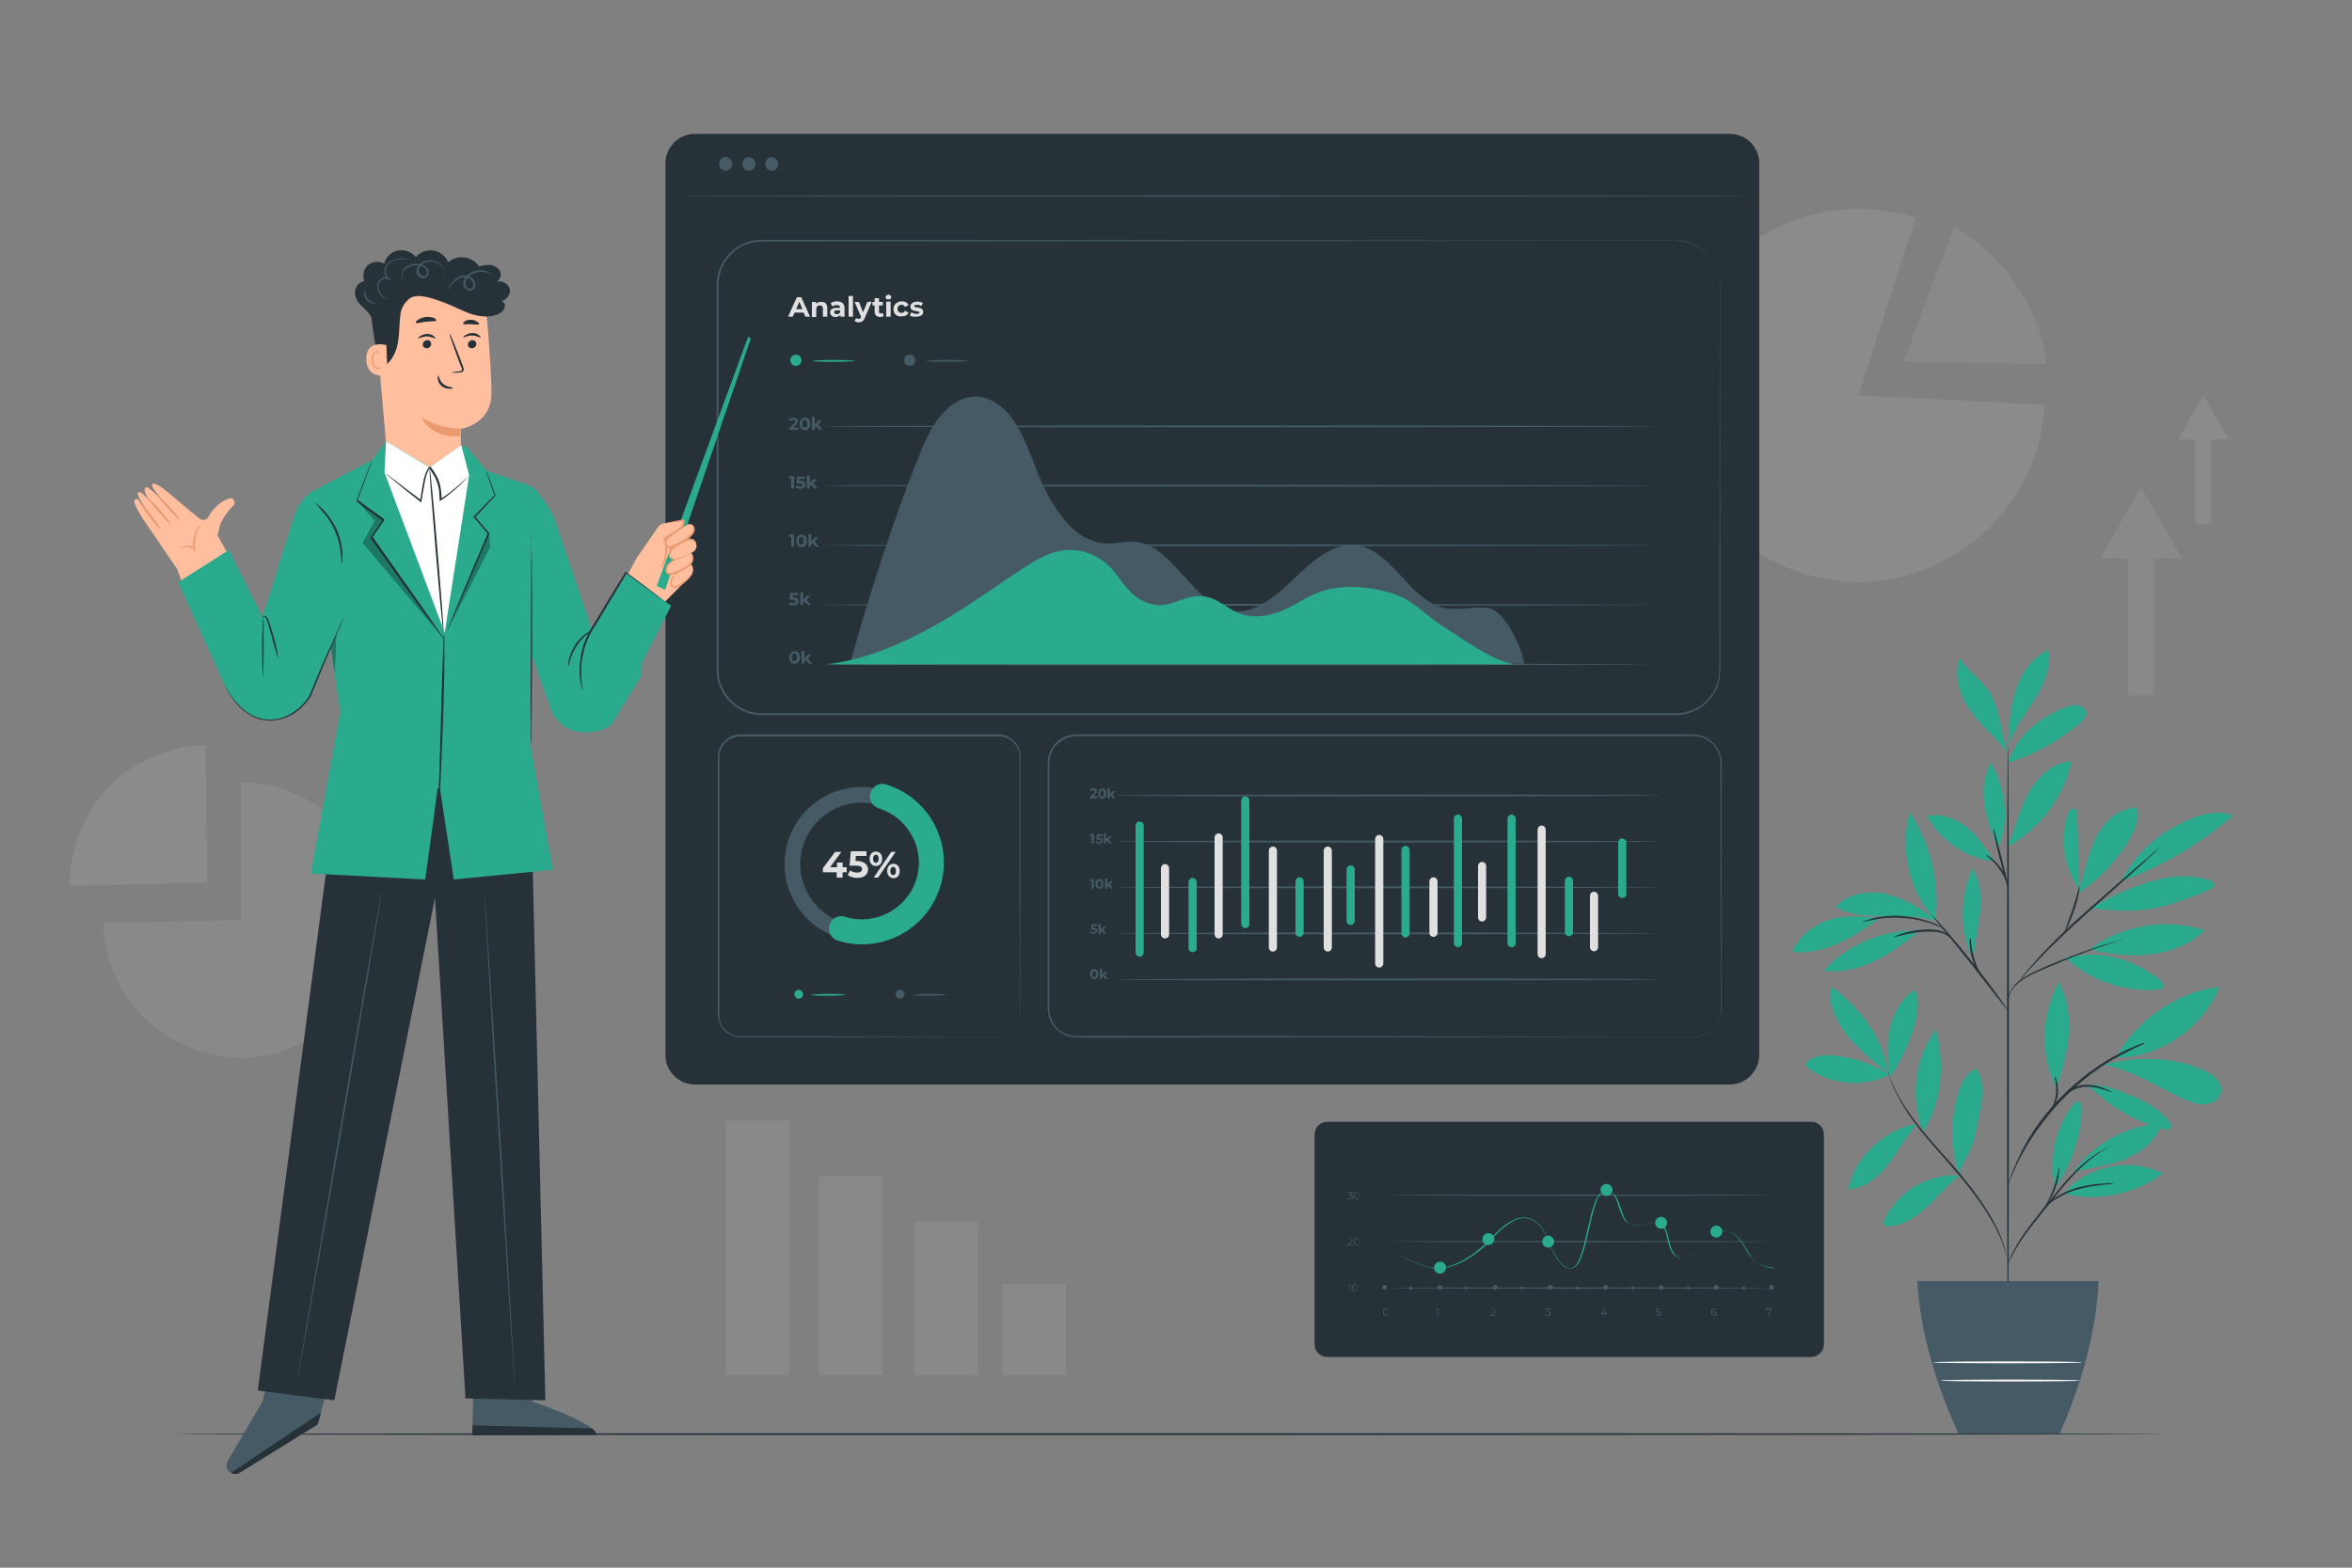 <?xml version="1.0" encoding="utf-8"?>
<!-- Generator: Adobe Illustrator 23.0.1, SVG Export Plug-In . SVG Version: 6.00 Build 0)  -->
<svg version="1.1" id="Layer_1" xmlns="http://www.w3.org/2000/svg" xmlns:xlink="http://www.w3.org/1999/xlink" x="0px" y="0px"
	 viewBox="0 0 750 500" style="enable-background:new 0 0 750 500;" xml:space="preserve">
<rect x="0" y="0" width="750" height="500" fill="#808080" stroke="none"/>
<style type="text/css">
	.st0{opacity:0.1;}
	.st1{fill:#E0E0E0;}
	.st2{fill:#F5F5F5;}
	.st3{opacity:0.1;fill:#F5F5F5;enable-background:new    ;}
	.st4{fill:#2BAB8E;}
	.st5{fill:#263238;}
	.st6{fill:#455A64;}
	.st7{fill:#FAFAFA;}
	.st8{fill:#FFBE9D;}
	.st9{fill:#EB996E;}
	.st10{fill:#FFFFFF;}
	.st11{opacity:0.3;enable-background:new    ;}
</style>
<g id="Background_Complete">
	<g class="st0">
		<path class="st1" d="M231.4,357.4h20.3v81.1h-20.3V357.4z M261.2,375.1h20.3v63.4h-20.3V375.1z M291.5,389.6h20.3v48.9h-20.3
			V389.6z M319.6,409.5h20.3v29h-20.3V409.5z"/>
	</g>
	<g class="st0">
		<path class="st2" d="M592.6,126.1l59.4,3c-1.6,32.6-29.8,58.1-62.4,56.4c-32.6-1.6-58.1-29.8-56.4-62.4
			c1.6-32.6,29.8-58.1,62.4-56.4c5.2,0.3,10.3,1.2,15.3,2.8L592.6,126.1z"/>
		<path class="st1" d="M623.2,72.2L607,115.4l45.5,0.7C652.6,116.2,651.2,89.8,623.2,72.2z"/>
	</g>
	<g class="st0">
		<path class="st1" d="M76.8,293.4v-43.9c24.1,0,43.9,19.8,43.9,43.9s-19.8,43.9-43.9,43.9c-23.7,0-43.4-19.2-43.9-42.9L76.8,293.4z
			"/>
		<path class="st2" d="M66.1,281.5l-43.9,1c0-11.4,4.5-23.4,12.5-31.6c8-8.2,19.4-13,30.8-13.3L66.1,281.5z"/>
	</g>
	<g class="st0">
		<path class="st1" d="M669.7,178.1l6.5-11.3l6.5-11.4l6.6,11.4l6.5,11.3h-9v43.7h-8.1v-43.7H669.7z"/>
	</g>
	<path class="st3" d="M694.5,140.1l4.1-7l4-7l4,7l4.1,7h-5.6v27h-5v-27H694.5z"/>
</g>
<g id="Plant">
	<path class="st4" d="M602.6,342.7c-5.3-3.3-11.3-5.4-17.5-6c-2.9-0.3-6-0.2-8.3,1.5c-0.5,0.4-1,0.9-0.9,1.5c0.1,0.4,0.5,0.8,0.8,1
		C583.9,346.2,594.7,346.9,602.6,342.7 M602.1,342.2c-4-3.1-7.9-6.2-11.3-9.9c-3.4-3.7-6.1-8.2-7.1-13.1c-0.3-1.5-0.4-3.2,0.6-4.4
		C593.3,321.8,600.4,330.9,602.1,342.2"/>
	<path class="st4" d="M602.5,342.6c-0.7-4.9-0.9-10,0.2-14.8c1.1-4.8,3.8-9.5,7.9-12.2c1.6,3.6,0.9,7.8-0.2,11.6
		c-1.7,5.9-4.4,11.5-7.8,16.5 M611.3,358.5c-5.4,0.7-10,3.5-14,7.1s-6.9,8.5-8,13.8c5.3-0.3,9.7-4,13-8.2
		C605.5,367,607.7,362.5,611.3,358.5 M613.3,361c-4.3-10.6-2.8-23.5,4-32.7C620.3,339.1,619.2,351.4,613.3,361 M624.9,374.9
		c-4.9-0.3-9.8,0.9-14,3.3s-7.7,6.1-9.9,10.5c-0.3,0.6-0.6,1.3-0.2,1.9c0.3,0.5,1,0.5,1.6,0.5c4.7-0.3,8.9-3.1,12.3-6.4
		C618.2,381.5,621.2,377.7,624.9,374.9 M624.6,374.2c-2.5-8-2.7-16.8-0.4-24.9c0.9-3.2,2.4-6.6,5.3-8.1c0.3-0.1,0.5-0.2,0.8-0.1
		s0.4,0.4,0.5,0.6c1.1,2.2,1.4,4.7,1.3,7.1c-0.1,2.4-0.6,4.8-1.1,7.2c-0.9,4.4-1.4,9.2-3.9,13c-0.6,0.9-1.1,1.9-1.5,2.9
		c-0.5,1-0.5,1.3-0.9,2.1 M655.4,378.8c-2.3-8.7,0.1-19.3,5.6-26.4c0.4-0.5,0.9-1.1,1.6-1c1,0.1,1.3,1.4,1.2,2.5
		C663.5,362.7,660.5,371.4,655.4,378.8 M658.2,380.7c10.6,2.8,22.7,0.1,31.5-6.4c-5.2-2.6-11.4-3.4-17.1-2.1
		C667,373.5,661.8,376,658.2,380.7 M660.6,374.9c5.9-9.7,17.3-16,28.6-16.5c-1.3,4.6-5.1,8.2-9.4,10.3c-4.3,2.2-9,3.1-13.7,4
		C664.3,373,661.8,373.4,660.6,374.9 M656,346.7c1.6-5.5,3.2-11,3.7-16.8c0.4-5.7-0.4-11.7-3.3-16.6c-5.5,10.7-6.1,23.2-0.5,33.9
		 M674.7,337.3c6.5-11.8,19.7-21.2,33-22.5C702.6,327.7,688.5,337.6,674.7,337.3 M670.6,339.6c9.7,1.5,17.9,7.6,26.9,11.4
		c1.9,0.8,4,1.4,6.1,1.2c2.1-0.3,4.1-1.7,4.6-3.7c0.4-1.7-0.4-3.5-1.6-4.7c-1.2-1.2-2.8-2-4.4-2.7c-9.8-4.1-20.4-4.2-30.7-1.7"/>
	<path class="st4" d="M665,346.4c2.2,0.6,2.9,1.8,4.7,3.2c5.9,5,12.9,8.6,20.4,10.5c0.8,0.2,1.8,0.3,2.2-0.4
		c0.3-0.6-0.1-1.4-0.5-1.9c-3.1-3.9-7.6-6.6-12.3-8.4s-8.8-3.9-14.4-3.4 M658.7,305.5c7.8,7.3,18.9,11.1,29.6,10.1
		c0.5,0,1-0.1,1.3-0.5c0.7-0.8-0.1-2.1-1-2.7C679.9,305.6,669.4,302.8,658.7,305.5"/>
	<path class="st4" d="M666.2,302.8c10.4-7.8,24.6-10.1,36.9-6.1c-4.7,4.6-11.1,7-17.6,7.7S672.5,304.4,666.2,302.8 M663.2,284
		c-0.9-8.7-0.3-15.5-0.9-24.3c0-0.7-0.2-1.5-0.9-1.8c-0.9-0.3-1.7,0.8-2,1.7c-2.6,8-1.2,17.3,3.7,24.2"/>
	<path class="st4" d="M662.6,284.9c5.9-3.6,10.3-8.4,14.4-14c2.8-3.9,5.2-8.5,4.6-13.3c-4-0.1-7.8,2.1-10.4,5.2
		c-2.6,3-4.1,6.8-5.3,10.6C664.7,277.3,663.9,281.2,662.6,284.9 M676.7,281c12.9-4.8,25-11.9,35.4-20.9c-4.2-1.7-9.1-0.7-13.3,1
		c-9.7,3.9-17.6,10.5-22.3,19.8 M666.6,289.7c6.5,0.7,13.2,1.2,19.7,0.1c6.4-1.1,12.4-3.6,18.4-6.1c0.5-0.2,1-0.5,1.2-0.9
		c0.2-0.5,0-1.2-0.4-1.6s-1-0.6-1.6-0.7c-6.5-1.8-13.5-1-19.8,1.2C677.6,283.8,672.4,286.3,666.6,289.7 M629.2,305.8
		c-4.5-9-4.2-19.5-0.3-28.8c2.7,4.1,3,9.4,2.5,14.3s-2,10-2.1,14.9 M611.4,296.8c-11.1-0.2-22.3,4.5-29.8,12.7
		c5.6,0.9,11.3-0.6,16.3-3c5.1-2.5,9.5-5.9,14-9.4 M599.5,292.8c-5.4-0.4-10.7-1.1-15.9,0.5s-10,5.2-12.1,10.3
		c5.1,0.6,10.3-0.7,14.9-2.8C591,298.7,595.2,295.7,599.5,292.8 M617.2,293c-4.9-3.2-9.9-6.5-15.6-7.8c-5.7-1.3-12.3-0.3-16.3,4
		c4.6,2.7,10.2,3,15.6,3s11.9-0.1,17,1.7"/>
	<path class="st4" d="M617.2,293.3c-8.4-8.2-11.6-23-8.2-34.2C615.6,269,618.6,281.4,617.2,293.3 M640.2,269.9
		c1.6-3.7,2.7-7.5,4.1-11.3c1.4-3.7,3.2-7.4,5.9-10.4s6.4-5.2,10.4-5.4c-2.5,11.3-10,21.4-20.1,27.1 M636.1,274.8
		c-2.6-3.6-5.6-8.5-9.2-11.2c-3.5-2.7-8.2-4.3-12.5-3.3C618.8,268.2,627.1,273.8,636.1,274.8 M636.9,270.2
		c-1.7-4.4-3.4-8.8-4.1-13.4c-0.7-4.6-0.3-9.6,2.1-13.6c4.6,8.7,6.1,18,2.3,27.1 M640.3,243.3c2.6-8.6,10.5-15,19-17.9
		c1.1-0.4,2.2-0.7,3.3-0.5s2.2,0.9,2.5,2.1c0.3,1.5-0.9,2.8-2,3.8C656.4,236.4,648.6,240.7,640.3,243.3 M640.4,236.2
		c0.3-5.6,0.7-11.2,2.5-16.5s5.3-10.2,10.4-12.5c0.9,5.6-1.6,11.2-4.6,16s-6.6,9.4-8.4,14.8 M640.2,240c-2.2-6.3-2.4-14.3-6.1-19.7
		c-2.6-3.8-6.8-6.4-9.1-10.5c-1.5,3.8-1,8.1,0.5,11.9c1.6,3.8,4.2,7,7,10S637.7,236.9,640.2,240"/>
	<path class="st5" d="M640.3,424.9c-0.2,0-0.3-41.9-0.3-93.5c0-51.7,0.1-93.5,0.3-93.5s0.3,41.9,0.3,93.5
		C640.6,383.1,640.5,424.9,640.3,424.9z"/>
	<path class="st5" d="M676.9,299.5c0,0-0.5,0.2-1.6,0.6s-2.6,0.9-4.3,1.5c-3.7,1.2-8.7,3-14.1,5.3s-10.5,4.2-13.4,6.7
		c-1.4,1.2-2.3,2.6-2.7,3.6s-0.5,1.6-0.5,1.6v-0.4c0-0.3,0.1-0.7,0.3-1.2c0.4-1,1.2-2.5,2.6-3.8c1.5-1.3,3.5-2.5,5.8-3.6
		s4.9-2.2,7.6-3.3c5.5-2.2,10.5-4,14.2-5.1c1.8-0.6,3.4-1,4.4-1.3C676.3,299.6,676.9,299.4,676.9,299.5L676.9,299.5z"/>
	<path class="st5" d="M688.9,270c0,0-0.1,0.2-0.4,0.5c-0.4,0.3-0.8,0.8-1.3,1.3c-1.2,1.1-2.9,2.7-5,4.6c-4.3,3.9-10.2,9.1-16.7,14.9
		s-12.2,11.3-16.1,15.5c-2,2.1-3.5,3.8-4.5,5c-0.5,0.6-0.9,1-1.2,1.4c-0.3,0.3-0.4,0.5-0.5,0.5c0,0,0.1-0.2,0.4-0.5
		c0.3-0.3,0.6-0.8,1.1-1.5c1-1.3,2.5-3,4.4-5.2c3.8-4.3,9.4-9.9,16-15.7c6.5-5.8,12.5-11,16.8-14.7c2.1-1.8,3.9-3.3,5.1-4.4
		c0.6-0.5,1-0.9,1.4-1.2C688.7,270.1,688.9,270,688.9,270L688.9,270z"/>
	<path class="st5" d="M658.4,297.1c-0.2-0.1,1.2-3.2,2.5-7.2c1.4-4,2-7.3,2.2-7.3s-0.2,3.5-1.6,7.5c-0.7,2-1.4,3.8-2,5
		C658.9,296.4,658.4,297.1,658.4,297.1L658.4,297.1z M640.3,322.4c0,0-0.4-0.4-1-1.2c-0.7-0.9-1.5-2-2.6-3.3
		c-2.2-2.8-5.2-6.7-8.5-10.9c-3.4-4.2-6.4-8-8.7-10.7c-1.1-1.3-1.9-2.4-2.6-3.3l-0.9-1.2l1.1,1.1c0.7,0.7,1.6,1.8,2.8,3.1
		c2.3,2.7,5.5,6.4,8.8,10.6c3.4,4.2,6.3,8.1,8.4,11c1,1.4,1.9,2.6,2.4,3.4C640.1,321.9,640.4,322.4,640.3,322.4z"/>
	<path class="st5" d="M632.3,312.1c-0.1,0.1-2.2-2.4-3.4-6.3c-0.8-2.7-0.9-5.2-0.8-6.3h0.3c-0.1,0.5-0.2,0.7-0.3,0.7
		c0,0-0.1-0.3,0-0.8h0.3c0.1,1.1,0.3,3.5,1.1,6.2C630.6,309.4,632.5,312,632.3,312.1L632.3,312.1z M621.9,299.1
		c-0.1,0.1-0.8-0.8-2.3-1.4c-1.6-0.6-3.9-0.7-6.5-0.5s-4.9,0.7-6.6,1.1c-1.7,0.4-2.7,0.7-2.7,0.6s0.9-0.5,2.6-1.1
		c1.6-0.5,4-1.1,6.6-1.3c2.6-0.2,5.1,0,6.7,0.7C621.4,298.1,622,299.1,621.9,299.1L621.9,299.1z M619.5,295.9c0,0.1-1.4-0.5-3.6-1.3
		s-5.4-1.6-9-1.8c-3.6-0.3-6.8,0-9.2,0.5c-2.3,0.4-3.7,0.8-3.8,0.7c0,0,0.3-0.2,1-0.4c0.6-0.2,1.6-0.5,2.7-0.8
		c2.3-0.5,5.6-0.9,9.3-0.6c3.6,0.3,6.9,1.2,9.1,2c1.1,0.4,2,0.8,2.6,1.2C619.2,295.7,619.5,295.9,619.5,295.9L619.5,295.9z
		 M640.2,282.6c-0.2,0-1.3-4-2.6-9.1s-2.2-9.2-2-9.3c0.2,0,1.3,4,2.6,9.1S640.4,282.5,640.2,282.6z"/>
	<path class="st5" d="M640.4,282.6c-0.2,0.1-0.9-2.7-2.9-5.5c-1.9-2.8-4.4-4.3-4.3-4.4c0-0.1,0.7,0.2,1.7,0.9
		c0.9,0.7,2.1,1.8,3.1,3.2C640.1,279.7,640.6,282.6,640.4,282.6z M640.3,402.6c-0.1,0-0.2-1-0.7-2.8s-1.3-4.3-2.8-7.3
		c-2.9-5.9-8.2-13.4-14.9-20.9c-3.3-3.8-6.5-7.4-9.3-10.8c-2.7-3.4-5-6.7-6.6-9.6s-2.7-5.3-3.3-7.1c-0.3-0.9-0.5-1.6-0.7-2
		c-0.1-0.5-0.2-0.7-0.2-0.7c0.1,0,0.4,1,1,2.7c0.7,1.7,1.8,4.1,3.5,7c1.7,2.8,3.9,6,6.7,9.4c2.7,3.4,6,6.9,9.3,10.7
		c6.7,7.5,12,15.1,14.8,21.1c1.4,3,2.2,5.6,2.6,7.4c0.2,0.9,0.3,1.6,0.4,2.1C640.3,402.4,640.3,402.6,640.3,402.6L640.3,402.6z
		 M673.4,365.3c0,0-0.6,0.4-1.7,1s-2.7,1.6-4.5,3s-3.8,3.2-5.9,5.4c-2.1,2.2-4.2,4.7-6.4,7.5c-4.4,5.5-8.4,10.3-10.9,14.2
		c-1.2,1.9-2.1,3.5-2.7,4.7c-0.6,1.1-0.9,1.8-1,1.7c0,0,0-0.2,0.2-0.5c0.1-0.3,0.3-0.8,0.6-1.4c0.5-1.2,1.4-2.8,2.6-4.8
		c2.4-4,6.4-8.9,10.8-14.3c2.2-2.7,4.3-5.3,6.5-7.5c2.1-2.2,4.2-4,6.1-5.3c1.9-1.4,3.5-2.3,4.6-2.8c0.6-0.3,1-0.5,1.4-0.6
		C673.2,365.3,673.4,365.2,673.4,365.3L673.4,365.3z"/>
	<path class="st5" d="M674,377.4c0,0.1-1.4,0.3-3.7,0.5c-2.3,0.3-5.4,0.7-8.7,1.7c-3.3,1.1-6,2.7-7.8,4.1s-2.6,2.5-2.7,2.5
		c0,0,0.1-0.3,0.5-0.8s1-1.2,1.9-2c1.7-1.5,4.5-3.2,7.9-4.3c3.4-1.1,6.6-1.4,8.8-1.6C672.6,377.3,674,377.3,674,377.4L674,377.4z"/>
	<path class="st5" d="M652.2,384.8c-0.2-0.1,1.5-2.6,2.7-6s1.5-6.4,1.7-6.4c0.1,0,0.1,0.8-0.1,2c-0.1,1.2-0.4,2.9-1.1,4.6
		c-0.6,1.8-1.5,3.2-2.1,4.2C652.8,384.3,652.3,384.9,652.2,384.8L652.2,384.8z M684.1,332.7l-0.6,0.3c-0.5,0.2-1,0.5-1.7,0.8
		c-0.8,0.3-1.7,0.7-2.7,1.3c-1,0.5-2.2,1.1-3.5,1.8c-0.6,0.4-1.3,0.7-2,1.1s-1.4,0.9-2.1,1.3c-1.5,0.9-2.9,2-4.5,3.1
		c-3.1,2.3-6.3,5.1-9.4,8.3c-3.1,3.2-5.7,6.6-8,9.7c-1.1,1.6-2.1,3.1-3,4.6c-0.4,0.7-0.9,1.4-1.3,2.2c-0.4,0.7-0.7,1.4-1.1,2
		c-0.7,1.3-1.2,2.5-1.7,3.6c-0.5,1-0.9,2-1.2,2.7s-0.5,1.3-0.7,1.7l-0.3,0.6c0,0,0-0.2,0.2-0.6c0.2-0.5,0.4-1.1,0.6-1.8
		c0.3-0.8,0.6-1.7,1.1-2.8c0.5-1.1,1-2.3,1.6-3.6c0.3-0.7,0.7-1.4,1-2.1c0.4-0.7,0.8-1.4,1.2-2.2c0.8-1.5,1.9-3.1,2.9-4.7
		c2.2-3.2,4.9-6.6,8-9.8c3.1-3.2,6.4-6,9.5-8.3c1.6-1.1,3.1-2.2,4.6-3.1c0.7-0.5,1.4-0.9,2.1-1.3c0.7-0.4,1.4-0.8,2-1.1
		c1.3-0.7,2.5-1.3,3.6-1.8s2-0.9,2.8-1.2c0.7-0.3,1.3-0.5,1.8-0.7C683.9,332.8,684.1,332.7,684.1,332.7L684.1,332.7z"/>
	<path class="st5" d="M657.9,350.3c-0.1,0,0.2-1,1.4-2.1s3.3-2.2,5.8-2.2c2.5-0.1,4.6,0.6,6.1,1.2s2.3,1.1,2.3,1.1
		c0,0.1-1-0.2-2.4-0.7c-1.5-0.5-3.6-1.1-5.9-1c-2.3,0.1-4.4,1-5.5,1.9C658.4,349.4,658,350.3,657.9,350.3L657.9,350.3z M654,354.3
		c-0.2-0.1,1.3-2.3,1.6-5.4c0.4-3.1-0.6-5.5-0.4-5.6c0.1,0,0.4,0.5,0.7,1.6c0.3,1,0.5,2.5,0.3,4.1s-0.7,3-1.2,3.9
		C654.5,353.9,654,354.3,654,354.3L654,354.3z"/>
	<path class="st6" d="M611.4,408.6c0.9,16,5.7,32.3,13.1,48.7h32.3c7.1-16.3,11.6-32.5,12.4-48.7H611.4z"/>
	<path class="st7" d="M663.9,434.5c0,0.2-10.6,0.3-23.7,0.3s-23.7-0.1-23.7-0.3c0-0.2,10.6-0.3,23.7-0.3S663.9,434.3,663.9,434.5z
		 M663.2,440.3c0,0.2-10,0.3-22.2,0.3c-12.3,0-22.2-0.1-22.2-0.3c0-0.2,10-0.3,22.2-0.3S663.2,440.1,663.2,440.3z"/>
</g>
<g id="Chart_2">
	<path class="st5" d="M577.5,432.8H423.2c-2.2,0-4-1.8-4-4v-67c0-2.2,1.8-4,4-4h154.4c2.2,0,4,1.8,4,4v67
		C581.6,431,579.8,432.8,577.5,432.8z"/>
	<path class="st6" d="M430.6,409.5v2.4h-0.2v-2.2h-0.6v-0.2L430.6,409.5L430.6,409.5z M431.1,410.7c0-0.8,0.4-1.2,0.9-1.2
		s0.9,0.5,0.9,1.2c0,0.8-0.4,1.2-0.9,1.2S431.1,411.5,431.1,410.7z M432.8,410.7c0-0.6-0.3-1-0.7-1c-0.4,0-0.7,0.3-0.7,1
		c0,0.6,0.3,1,0.7,1S432.8,411.4,432.8,410.7z M431.5,397v0.2h-1.7V397l1-1c0.3-0.3,0.3-0.4,0.3-0.6c0-0.3-0.2-0.4-0.6-0.4
		c-0.3,0-0.5,0.1-0.6,0.3l-0.2-0.1c0.2-0.2,0.5-0.3,0.8-0.3c0.5,0,0.8,0.2,0.8,0.6c0,0.2-0.1,0.4-0.4,0.7l-0.8,0.8H431.5L431.5,397z
		 M431.8,396c0-0.8,0.4-1.2,0.9-1.2s0.9,0.5,0.9,1.2c0,0.8-0.4,1.2-0.9,1.2S431.8,396.7,431.8,396z M433.5,396c0-0.6-0.3-1-0.7-1
		c-0.4,0-0.7,0.3-0.7,1c0,0.6,0.3,1,0.7,1S433.5,396.6,433.5,396z M431.5,381.8c0,0.4-0.3,0.7-0.9,0.7c-0.3,0-0.7-0.1-0.9-0.3
		l0.1-0.2c0.2,0.2,0.4,0.3,0.7,0.3c0.4,0,0.6-0.2,0.6-0.5s-0.2-0.5-0.6-0.5h-0.2v-0.2l0.7-0.8h-1.2v-0.2h1.5v0.2l-0.7,0.8
		C431.2,381.1,431.5,381.4,431.5,381.8z M431.8,381.3c0-0.8,0.4-1.2,0.9-1.2s0.9,0.5,0.9,1.2c0,0.8-0.4,1.2-0.9,1.2
		S431.8,382,431.8,381.3z M433.5,381.3c0-0.6-0.3-1-0.7-1c-0.4,0-0.7,0.3-0.7,1c0,0.6,0.3,1,0.7,1
		C433.2,382.2,433.5,381.9,433.5,381.3z M441,418.5c0-0.8,0.4-1.2,0.9-1.2s0.9,0.5,0.9,1.2c0,0.8-0.4,1.2-0.9,1.2
		S441,419.3,441,418.5z M442.7,418.5c0-0.6-0.3-1-0.7-1c-0.4,0-0.7,0.3-0.7,1c0,0.6,0.3,1,0.7,1
		C442.4,419.5,442.7,419.1,442.7,418.5z M458.6,417.3v2.4h-0.2v-2.2h-0.6v-0.2L458.6,417.3L458.6,417.3z M477.1,419.5v0.2h-1.7v-0.2
		l1-1c0.3-0.3,0.3-0.4,0.3-0.6c0-0.3-0.2-0.4-0.6-0.4c-0.3,0-0.5,0.1-0.6,0.3l-0.2-0.1c0.2-0.2,0.5-0.3,0.8-0.3
		c0.5,0,0.8,0.2,0.8,0.6c0,0.2-0.1,0.4-0.4,0.7l-0.8,0.8H477.1L477.1,419.5z M494.5,419c0,0.4-0.3,0.7-0.9,0.7
		c-0.3,0-0.7-0.1-0.9-0.3l0.1-0.2c0.2,0.2,0.4,0.3,0.7,0.3c0.4,0,0.6-0.2,0.6-0.5s-0.2-0.5-0.6-0.5h-0.2v-0.2l0.7-0.8h-1.2v-0.2h1.5
		v0.2l-0.7,0.8C494.3,418.4,494.5,418.6,494.5,419z M512.5,419.1H512v0.6h-0.2v-0.6h-1.3v-0.2l1.3-1.6h0.3l-1.2,1.5h1v-0.5h0.2v0.5
		h0.5L512.5,419.1L512.5,419.1z M529.7,419c0,0.4-0.3,0.7-0.9,0.7c-0.3,0-0.7-0.1-0.9-0.3l0.1-0.2c0.2,0.2,0.4,0.3,0.7,0.3
		c0.4,0,0.6-0.2,0.6-0.5s-0.2-0.5-0.8-0.5H528l0.1-1.2h1.3v0.2h-1.1l-0.1,0.8h0.3C529.4,418.3,529.7,418.6,529.7,419L529.7,419z
		 M547.4,419c0,0.4-0.3,0.7-0.8,0.7c-0.6,0-1-0.4-1-1.2c0-0.8,0.4-1.2,1.1-1.2c0.2,0,0.4,0,0.6,0.1l-0.1,0.2
		c-0.1-0.1-0.3-0.1-0.5-0.1c-0.5,0-0.8,0.3-0.8,1v0.2c0.1-0.3,0.4-0.4,0.7-0.4C547,418.3,547.4,418.6,547.4,419L547.4,419z
		 M547.1,419c0-0.3-0.2-0.5-0.6-0.5c-0.4,0-0.6,0.2-0.6,0.5s0.2,0.5,0.6,0.5C546.9,419.5,547.1,419.3,547.1,419z M564.8,417.3v0.2
		l-1,2.2h-0.3l1-2.2h-1.2v0.4H563v-0.7h1.8V417.3z M564.9,410.8c0,0.1-27.4,0.2-61.3,0.2s-61.3-0.1-61.3-0.2s27.4-0.2,61.3-0.2
		S564.9,410.7,564.9,410.8z M564.9,396c0,0.1-27.4,0.2-61.3,0.2s-61.3-0.1-61.3-0.2s27.4-0.2,61.3-0.2S564.9,395.9,564.9,396z
		 M564.9,381.2c0,0.1-27.4,0.2-61.3,0.2s-61.3-0.1-61.3-0.2s27.4-0.2,61.3-0.2S564.9,381.1,564.9,381.2z"/>
	<path class="st6" d="M442.3,410.6c0,0.4-0.4,0.8-0.8,0.8s-0.8-0.4-0.8-0.8s0.4-0.8,0.8-0.8C442,409.8,442.3,410.2,442.3,410.6z
		 M460,410.6c0,0.4-0.4,0.8-0.8,0.8s-0.8-0.4-0.8-0.8s0.4-0.8,0.8-0.8S460,410.2,460,410.6z M477.6,410.6c0,0.4-0.4,0.8-0.8,0.8
		s-0.8-0.4-0.8-0.8s0.4-0.8,0.8-0.8S477.6,410.2,477.6,410.6z M495.2,410.6c0,0.4-0.4,0.8-0.8,0.8s-0.8-0.4-0.8-0.8s0.4-0.8,0.8-0.8
		C494.9,409.8,495.2,410.2,495.2,410.6z M512.8,410.6c0,0.4-0.4,0.8-0.8,0.8s-0.8-0.4-0.8-0.8s0.4-0.8,0.8-0.8
		C512.4,409.8,512.8,410.2,512.8,410.6z M548.1,410.6c0,0.4-0.4,0.8-0.8,0.8s-0.8-0.4-0.8-0.8s0.4-0.8,0.8-0.8
		S548.1,410.2,548.1,410.6z M530.5,410.6c0,0.4-0.4,0.8-0.8,0.8s-0.8-0.4-0.8-0.8s0.4-0.8,0.8-0.8S530.5,410.2,530.5,410.6z
		 M565.7,410.6c0,0.4-0.4,0.8-0.8,0.8s-0.8-0.4-0.8-0.8s0.4-0.8,0.8-0.8S565.7,410.2,565.7,410.6z M450.4,410.8
		c0,0.3-0.2,0.5-0.5,0.5s-0.5-0.2-0.5-0.5s0.2-0.5,0.5-0.5C450.1,410.3,450.4,410.6,450.4,410.8z M468.1,410.8
		c0,0.3-0.2,0.5-0.5,0.5s-0.5-0.2-0.5-0.5s0.2-0.5,0.5-0.5C467.8,410.3,468.1,410.6,468.1,410.8z M485.8,410.8
		c0,0.3-0.2,0.5-0.5,0.5s-0.5-0.2-0.5-0.5s0.2-0.5,0.5-0.5C485.5,410.3,485.8,410.6,485.8,410.8z M503.4,410.8
		c0,0.3-0.2,0.5-0.5,0.5s-0.5-0.2-0.5-0.5s0.2-0.5,0.5-0.5S503.4,410.6,503.4,410.8z M521.1,410.8c0,0.3-0.2,0.5-0.5,0.5
		s-0.5-0.2-0.5-0.5s0.2-0.5,0.5-0.5S521.1,410.6,521.1,410.8z M538.8,410.8c0,0.3-0.2,0.5-0.5,0.5s-0.5-0.2-0.5-0.5s0.2-0.5,0.5-0.5
		S538.8,410.6,538.8,410.8z M556.5,410.8c0,0.3-0.2,0.5-0.5,0.5s-0.5-0.2-0.5-0.5s0.2-0.5,0.5-0.5S556.5,410.6,556.5,410.8z"/>
	<path class="st4" d="M461.1,404.3c0,1.1-0.9,1.9-1.9,1.9c-1.1,0-1.9-0.9-1.9-1.9c0-1.1,0.9-1.9,1.9-1.9S461.1,403.2,461.1,404.3z
		 M476.5,395.2c0,1.1-0.9,1.9-1.9,1.9c-1.1,0-1.9-0.9-1.9-1.9c0-1.1,0.9-1.9,1.9-1.9S476.5,394.2,476.5,395.2z M495.6,396
		c0,1.1-0.9,1.9-1.9,1.9c-1.1,0-1.9-0.9-1.9-1.9c0-1.1,0.9-1.9,1.9-1.9S495.6,395,495.6,396z M514.2,379.5c0,1.1-0.9,1.9-1.9,1.9
		c-1.1,0-1.9-0.9-1.9-1.9c0-1.1,0.9-1.9,1.9-1.9S514.2,378.5,514.2,379.5z M531.6,390c0,1.1-0.9,1.9-1.9,1.9c-1.1,0-1.9-0.9-1.9-1.9
		c0-1.1,0.9-1.9,1.9-1.9S531.6,389,531.6,390z M549.2,392.8c0,1.1-0.9,1.9-1.9,1.9c-1.1,0-1.9-0.9-1.9-1.9c0-1.1,0.9-1.9,1.9-1.9
		C548.4,390.9,549.2,391.8,549.2,392.8z"/>
	<path class="st4" d="M565.7,404.3h-0.5c-0.3,0-0.7-0.1-1.3-0.2c-1.1-0.2-2.9-0.7-4.6-2.2c-0.9-0.7-1.6-1.7-2.3-2.9
		c-0.6-1.2-1.4-2.4-2.4-3.7c-1-1.2-2.3-2.4-4-2.8c-0.8-0.2-1.8-0.2-2.6,0.1c-0.9,0.3-1.7,0.8-2.4,1.4c-1.5,1.3-2.6,3-4.1,4.7
		c-0.7,0.8-1.6,1.6-2.6,2.1c-1.1,0.5-2.3,0.6-3.5,0.3c-1.2-0.3-2.1-1.3-2.6-2.4s-0.8-2.3-1.1-3.5s-0.5-2.4-1.1-3.6
		c-0.3-0.6-0.6-1.1-1.1-1.4s-1.2-0.3-1.8-0.3c-1.3,0.1-2.5,0.4-3.9,0.7c-0.7,0.1-1.3,0.2-2,0.2s-1.4-0.1-2.1-0.4
		c-0.7-0.3-1.2-0.8-1.7-1.4c-0.4-0.6-0.7-1.2-1-1.9c-0.6-1.3-0.9-2.7-1.4-4c-0.3-0.6-0.5-1.3-0.9-1.9s-0.9-1-1.5-1.3
		c-0.2,0-0.3-0.1-0.5-0.1h-0.5c-0.3,0-0.6,0-0.9,0.2c-0.6,0.3-1,0.9-1.4,1.5c-0.7,1.2-1.2,2.6-1.6,4.1c-0.4,1.4-0.8,2.9-1.1,4.3
		c-0.6,2.4-1.1,4.9-1.7,7.2c-0.3,1.2-0.7,2.4-1.1,3.5s-0.9,2.3-1.8,3.2c-0.5,0.4-1.1,0.8-1.7,0.8s-1.3-0.2-1.8-0.5
		c-1.1-0.6-1.8-1.6-2.5-2.5c-1.3-1.9-2.2-4.1-3-6.1s-1.8-4-3.4-5.4c-1.5-1.4-3.8-1.9-5.7-1.4c-1,0.2-1.9,0.7-2.7,1.2
		c-0.8,0.5-1.6,1.1-2.4,1.7c-1.5,1.2-2.8,2.6-3.9,4c-1.9,1.9-3.8,3.5-5.8,4.8c-2,1.4-4,2.5-6,3.2s-4,1.2-5.8,1s-3.4-0.7-4.9-1.2
		c-2.8-1-4.9-2.1-6.3-2.9c-0.7-0.4-1.2-0.7-1.6-0.9c-0.4-0.2-0.5-0.3-0.5-0.3s0.2,0.1,0.5,0.3c0.4,0.2,0.9,0.5,1.6,0.9
		c1.4,0.7,3.5,1.8,6.3,2.8c1.4,0.5,3,1,4.8,1.1c1.8,0.2,3.8-0.3,5.7-1c2-0.8,3.9-1.9,5.9-3.2c1.9-1.4,3.9-3,5.7-4.8
		c1.2-1.4,2.5-2.8,4-4c0.7-0.6,1.5-1.2,2.4-1.7s1.8-1,2.8-1.2c2-0.5,4.4,0,6,1.5c1.7,1.5,2.6,3.5,3.5,5.6c0.8,2.1,1.7,4.2,3,6
		c0.6,0.9,1.4,1.8,2.4,2.4c0.5,0.3,1,0.5,1.6,0.5c0.5,0,1-0.3,1.4-0.6c0.8-0.8,1.3-1.9,1.7-3c0.4-1.1,0.8-2.3,1.1-3.5
		c0.6-2.4,1.1-4.8,1.7-7.2c0.3-1.5,0.7-2.9,1.1-4.4c0.4-1.4,0.9-2.9,1.7-4.2c0.4-0.6,0.9-1.3,1.6-1.6c0.4-0.2,0.8-0.3,1.2-0.2
		l0.6,0.1c0.2,0,0.4,0.1,0.6,0.2c0.7,0.3,1.3,0.8,1.7,1.4s0.7,1.3,1,2c0.5,1.3,0.9,2.7,1.4,4c0.5,1.2,1.2,2.5,2.4,3
		c1.2,0.6,2.6,0.4,3.9,0.1c1.3-0.2,2.6-0.6,3.9-0.7c0.7,0,1.4,0.1,2,0.4s1,1,1.3,1.5c0.5,1.2,0.8,2.5,1.1,3.7s0.6,2.4,1.1,3.4
		c0.5,1.1,1.3,1.9,2.4,2.2c1.1,0.3,2.2,0.2,3.2-0.3c1-0.4,1.8-1.2,2.5-2c1.4-1.6,2.6-3.4,4.1-4.7c0.8-0.6,1.6-1.2,2.6-1.4
		c0.9-0.3,1.9-0.3,2.8-0.1c1.8,0.4,3.1,1.7,4.1,2.9c1,1.2,1.7,2.5,2.4,3.7c0.6,1.2,1.3,2.2,2.2,2.9c1.7,1.5,3.4,2,4.5,2.2
		c0.6,0.1,1,0.2,1.3,0.2C565.5,404.3,565.7,404.3,565.7,404.3L565.7,404.3z"/>
	<path class="st5" d="M461.3,371.1c0,0.1-6.8,0.2-15.3,0.2c-8.4,0-15.3-0.1-15.3-0.2s6.8-0.2,15.3-0.2
		C454.5,370.8,461.3,370.9,461.3,371.1z"/>
</g>
<g id="Chart_1">
	<path class="st5" d="M551.6,345.9h-330c-5.2,0-9.4-4.2-9.4-9.4V52.1c0-5.2,4.2-9.4,9.4-9.4h330c5.2,0,9.4,4.2,9.4,9.4v284.4
		C560.9,341.7,556.7,345.9,551.6,345.9z"/>
	<path class="st6" d="M560.9,62.5c0,0.1-78.1,0.2-174.3,0.2c-96.3,0-174.4-0.1-174.4-0.2s78-0.2,174.4-0.2
		C482.9,62.3,560.9,62.4,560.9,62.5z"/>
	<ellipse class="st6" cx="231.4" cy="52.3" rx="2.1" ry="2.2"/>
	<ellipse class="st6" cx="238.8" cy="52.3" rx="2.1" ry="2.2"/>
	<path class="st6" d="M248.2,52.3c0,1.2-0.9,2.2-2.1,2.2c-1.2,0-2.1-1-2.1-2.2s0.9-2.2,2.1-2.2C247.3,50.2,248.2,51.2,248.2,52.3z
		 M474.5,193.9c-4.8-0.6-9.7,1.1-14.4-0.1c-10.5-2.5-16.2-17.9-26.9-19.8c-7.5-1.3-14.4,4.6-20.3,10.3s-12.7,11.7-20.2,10.6
		c-12.1-1.8-18.4-20.8-30.5-22.1c-3.2-0.3-6.4,0.7-9.6,0.5c-10.3-0.4-17.5-11.9-21.8-22.7c-2.1-5.3-3.9-10.9-7-15.6
		c-3-4.7-7.6-8.5-12.6-8.5c-4.4-0.1-8.5,2.7-11.5,6.4s-5,8.3-6.8,12.9c-8.1,20.2-16.1,44.9-21.9,66.1l215.1-0.2
		C484.7,204.7,479.3,194.5,474.5,193.9L474.5,193.9z"/>
	<path class="st4" d="M256.1,317.1c0,0.8-0.6,1.4-1.4,1.4c-0.8,0-1.4-0.6-1.4-1.4s0.6-1.4,1.4-1.4
		C255.4,315.7,256.1,316.3,256.1,317.1z M269.4,317.3c0,0.1-2.4,0.3-5.3,0.3s-5.3-0.1-5.3-0.3c0-0.1,2.4-0.3,5.3-0.3
		S269.4,317.1,269.4,317.3z"/>
	<path class="st6" d="M288.4,317.1c0,0.8-0.6,1.4-1.4,1.4s-1.4-0.6-1.4-1.4s0.6-1.4,1.4-1.4S288.4,316.3,288.4,317.1z M301.7,317.3
		c0,0.1-2.4,0.3-5.3,0.3s-5.3-0.1-5.3-0.3c0-0.1,2.4-0.3,5.3-0.3S301.7,317.1,301.7,317.3z"/>
	<circle class="st4" cx="253.8" cy="114.9" r="1.8"/>
	<path class="st4" d="M272.8,115.1c0,0.1-3.1,0.3-6.9,0.3s-6.9-0.1-6.9-0.3c0-0.1,3.1-0.3,6.9-0.3S272.8,115,272.8,115.1z"/>
	<circle class="st6" cx="290.1" cy="114.9" r="1.8"/>
	<path class="st6" d="M309.1,115.1c0,0.1-3.1,0.3-6.9,0.3s-6.9-0.1-6.9-0.3c0-0.1,3.1-0.3,6.9-0.3S309.1,115,309.1,115.1z"/>
	<path class="st1" d="M256.3,99.7h-2.9l-0.6,1.3h-1.5l2.8-6.2h1.4l2.8,6.2h-1.5L256.3,99.7z M255.9,98.6l-1-2.4l-1,2.4H255.9z
		 M263.8,98.3v2.7h-1.4v-2.5c0-0.8-0.4-1.1-1-1.1c-0.7,0-1.1,0.4-1.1,1.3v2.4h-1.4v-4.8h1.3v0.6c0.4-0.4,0.9-0.6,1.6-0.6
		C263,96.2,263.8,96.8,263.8,98.3z M269.3,98.3v2.7H268v-0.6c-0.3,0.4-0.8,0.7-1.5,0.7c-1.1,0-1.8-0.6-1.8-1.5
		c0-0.8,0.6-1.4,2.1-1.4h1.1c0-0.6-0.4-0.9-1.1-0.9c-0.5,0-1,0.2-1.4,0.4l-0.5-1c0.5-0.4,1.3-0.6,2.1-0.6
		C268.5,96.2,269.3,96.8,269.3,98.3L269.3,98.3z M267.9,99.5V99h-1c-0.7,0-0.9,0.2-0.9,0.6c0,0.3,0.3,0.6,0.8,0.6
		C267.4,100.2,267.8,100,267.9,99.5z M270.6,94.4h1.4v6.6h-1.4V94.4z M278,96.2l-2.2,5.1c-0.5,1.2-1.1,1.5-2,1.5
		c-0.5,0-1-0.2-1.3-0.4l0.5-1c0.2,0.2,0.5,0.3,0.8,0.3c0.4,0,0.6-0.2,0.8-0.6l-2.1-4.8h1.4l1.3,3.3l1.4-3.3L278,96.2L278,96.2z
		 M281.8,100.8c-0.3,0.2-0.7,0.3-1.1,0.3c-1.1,0-1.8-0.6-1.8-1.7v-2h-0.7v-1.1h0.7v-1.2h1.4v1.2h1.2v1.1h-1.2v2
		c0,0.4,0.2,0.6,0.6,0.6c0.2,0,0.4-0.1,0.6-0.2C281.5,99.8,281.8,100.8,281.8,100.8z M282.4,94.8c0-0.4,0.3-0.8,0.9-0.8
		c0.5,0,0.9,0.3,0.9,0.7c0,0.5-0.3,0.8-0.9,0.8C282.8,95.6,282.4,95.2,282.4,94.8z M282.6,96.2h1.4v4.8h-1.4V96.2z M284.9,98.6
		c0-1.4,1.1-2.5,2.7-2.5c1,0,1.8,0.4,2.1,1.2l-1.1,0.6c-0.3-0.5-0.6-0.7-1.1-0.7c-0.7,0-1.3,0.5-1.3,1.3s0.6,1.3,1.3,1.3
		c0.4,0,0.8-0.2,1.1-0.7l1.1,0.6c-0.3,0.8-1.1,1.2-2.1,1.2C286,101.1,284.9,100.1,284.9,98.6z M290.1,100.6l0.5-1
		c0.4,0.3,1.1,0.5,1.7,0.5s0.9-0.2,0.9-0.4c0-0.8-2.9,0-2.9-1.9c0-0.9,0.8-1.6,2.2-1.6c0.7,0,1.4,0.2,1.8,0.4l-0.5,1
		c-0.5-0.3-0.9-0.4-1.4-0.4c-0.6,0-0.9,0.2-0.9,0.4c0,0.8,2.9,0,2.9,1.9c0,0.9-0.8,1.5-2.3,1.5C291.4,101.1,290.5,100.9,290.1,100.6
		L290.1,100.6z"/>
	<path class="st6" d="M254.6,136.4v0.7h-2.9v-0.6l1.5-1.4c0.3-0.3,0.4-0.5,0.4-0.7c0-0.3-0.2-0.5-0.6-0.5c-0.3,0-0.6,0.1-0.8,0.4
		l-0.7-0.4c0.3-0.4,0.8-0.7,1.5-0.7c0.9,0,1.4,0.4,1.4,1.1c0,0.4-0.1,0.7-0.6,1.2l-0.9,0.8L254.6,136.4L254.6,136.4z M255,135.2
		c0-1.3,0.7-2,1.7-2c1,0,1.7,0.7,1.7,2s-0.7,2-1.7,2S255,136.5,255,135.2L255,135.2z M257.4,135.2c0-0.9-0.3-1.3-0.8-1.3
		c-0.4,0-0.8,0.4-0.8,1.3s0.3,1.2,0.8,1.2C257.1,136.5,257.4,136.1,257.4,135.2z M260.2,136l-0.4,0.4v0.8h-0.9V133h0.9v2.3l1.3-1.2
		h1l-1.2,1.3l1.4,1.7h-1L260.2,136L260.2,136z M253.2,151.9v3.9h-0.9v-3.2h-0.8v-0.7H253.2z M256.8,154.6c0,0.7-0.5,1.3-1.6,1.3
		c-0.5,0-1.1-0.1-1.5-0.4l0.4-0.7c0.3,0.2,0.7,0.4,1.1,0.4c0.5,0,0.7-0.2,0.7-0.5s-0.2-0.5-0.9-0.5h-1l0.2-2.2h2.4v0.7H255l-0.1,0.7
		h0.3C256.4,153.3,256.8,153.9,256.8,154.6z M258.6,154.6l-0.4,0.4v0.8h-0.9v-4.1h0.9v2.3l1.3-1.2h1l-1.2,1.3l1.4,1.7h-1
		L258.6,154.6L258.6,154.6z M253.2,170.5v3.9h-0.9v-3.2h-0.8v-0.7H253.2z M253.9,172.5c0-1.3,0.7-2,1.7-2c1,0,1.7,0.7,1.7,2
		s-0.7,2-1.7,2S253.9,173.7,253.9,172.5z M256.3,172.5c0-0.9-0.3-1.3-0.8-1.3c-0.4,0-0.8,0.4-0.8,1.3s0.3,1.2,0.8,1.2
		S256.3,173.3,256.3,172.5z M259.1,173.2l-0.4,0.4v0.8h-0.9v-4.1h0.9v2.3l1.3-1.2h1l-1.2,1.3l1.4,1.7h-1L259.1,173.2L259.1,173.2z
		 M254.6,191.8c0,0.7-0.5,1.3-1.6,1.3c-0.5,0-1.1-0.1-1.5-0.4l0.4-0.7c0.3,0.2,0.7,0.3,1.1,0.3c0.5,0,0.7-0.2,0.7-0.5
		s-0.2-0.5-0.9-0.5h-1l0.2-2.2h2.4v0.7h-1.6l-0.1,0.7h0.3C254.2,190.6,254.6,191.1,254.6,191.8L254.6,191.8z M256.5,191.8l-0.4,0.4
		v0.8h-0.9v-4.1h0.9v2.3l1.3-1.2h1l-1.2,1.3l1.4,1.7h-1L256.5,191.8L256.5,191.8z M251.7,209.7c0-1.3,0.7-2,1.7-2s1.7,0.7,1.7,2
		s-0.7,2-1.7,2S251.7,211,251.7,209.7z M254.1,209.7c0-0.9-0.3-1.3-0.8-1.3c-0.4,0-0.8,0.4-0.8,1.3s0.3,1.2,0.8,1.2
		S254.1,210.6,254.1,209.7z M256.9,210.5l-0.4,0.4v0.8h-0.9v-4.1h0.9v2.3l1.3-1.2h1l-1.2,1.3l1.4,1.7h-1L256.9,210.5L256.9,210.5z
		 M528.3,136c0,0.1-59.5,0.3-132.9,0.3s-133-0.1-133-0.3s59.5-0.3,133-0.3C468.7,135.7,528.3,135.8,528.3,136z M528.3,154.9
		c0,0.1-59.5,0.3-132.9,0.3s-133-0.1-133-0.3s59.5-0.3,133-0.3C468.7,154.7,528.3,154.8,528.3,154.9z M528.3,173.9
		c0,0.1-59.5,0.3-132.9,0.3s-133-0.1-133-0.3c0-0.1,59.5-0.3,133-0.3C468.7,173.7,528.3,173.8,528.3,173.9z M528.3,192.9
		c0,0.1-59.5,0.3-132.9,0.3s-133-0.1-133-0.3s59.5-0.3,133-0.3C468.7,192.7,528.3,192.8,528.3,192.9z M528.3,211.9
		c0,0.1-59.5,0.3-132.9,0.3s-133-0.1-133-0.3s59.5-0.3,133-0.3C468.7,211.7,528.3,211.8,528.3,211.9z"/>
	<path class="st4" d="M263.7,211.9c13.6-1.8,25.4-7.3,35.6-13.1s19-12.5,28.6-18.6c3.8-2.4,8.3-4.9,13.7-4.8
		c5.5,0.1,10,2.9,12.7,5.8c2.7,2.9,4.3,6.3,7.7,8.9c1.9,1.5,4.7,2.9,7.8,2.9c4.6,0,8.2-3,12.8-2.9c6,0.1,8.8,4.8,14.4,6.1
		c4.5,1.1,9.7-0.3,13.4-2.1c3.8-1.9,7-4.2,11.3-5.6c6.8-2.2,15.3-1.4,22.1,0.7c6.8,2.1,10.9,7.1,16.2,10.5c7.1,4.4,15.6,11,23,12.2
		L263.7,211.9L263.7,211.9z"/>
	<path class="st6" d="M274.8,300.2c-13.6,0-24.6-11-24.6-24.6s11-24.6,24.6-24.6s24.6,11,24.6,24.6
		C299.5,289.2,288.4,300.2,274.8,300.2z M274.8,256c-10.8,0-19.6,8.8-19.6,19.6s8.8,19.6,19.6,19.6s19.6-8.8,19.6-19.6
		C294.5,264.8,285.7,256,274.8,256z"/>
	<path class="st4" d="M274.8,301.2c-2.6,0-5.2-0.4-7.7-1.2c-2.1-0.7-3.3-2.9-2.6-5c0.7-2.1,2.9-3.3,5-2.6c9.5,3,19.7-2.4,22.7-11.9
		c1.4-4.6,1-9.5-1.3-13.8s-6-7.4-10.7-8.9c-2.1-0.7-3.3-2.9-2.6-5c0.7-2.1,2.9-3.3,5-2.6c6.7,2.1,12.1,6.6,15.4,12.8
		c3.2,6.2,3.9,13.2,1.8,19.9C296.3,294.1,286,301.2,274.8,301.2L274.8,301.2z"/>
	<path class="st1" d="M270,278.2h-1.3v1.7h-1.9v-1.7h-4.4v-1.3l3.9-5.2h2l-3.6,4.9h2.2v-1.5h1.8v1.5h1.3V278.2z M276.8,277.3
		c0,1.5-1.1,2.7-3.4,2.7c-1.1,0-2.3-0.3-3.1-0.9l0.8-1.5c0.6,0.5,1.5,0.7,2.3,0.7c0.9,0,1.5-0.4,1.5-1.1c0-0.6-0.4-1.1-1.9-1.1h-2.1
		l0.4-4.6h5v1.5h-3.4l-0.1,1.6h0.7C275.8,274.8,276.8,275.9,276.8,277.3L276.8,277.3z M277.3,273.9c0-1.4,0.8-2.3,2-2.3s2,0.9,2,2.3
		s-0.8,2.3-2,2.3S277.3,275.3,277.3,273.9z M280.2,273.9c0-0.9-0.3-1.3-0.9-1.3c-0.5,0-0.9,0.4-0.9,1.3s0.4,1.3,0.9,1.3
		S280.2,274.8,280.2,273.9z M284.2,271.7h1.4l-5.6,8.2h-1.4L284.2,271.7z M282.9,277.8c0-1.4,0.8-2.3,2-2.3s2,0.9,2,2.3
		s-0.8,2.3-2,2.3C283.7,280,282.9,279.1,282.9,277.8z M285.7,277.8c0-0.9-0.3-1.3-0.9-1.3c-0.5,0-0.9,0.4-0.9,1.3s0.4,1.3,0.9,1.3
		C285.4,279.1,285.7,278.6,285.7,277.8z"/>
	<path class="st6" d="M349.9,254v0.6h-2.3v-0.5l1.2-1.1c0.3-0.3,0.3-0.4,0.3-0.6c0-0.2-0.2-0.4-0.5-0.4s-0.5,0.1-0.6,0.3l-0.5-0.3
		c0.2-0.3,0.7-0.6,1.2-0.6c0.7,0,1.1,0.3,1.1,0.9c0,0.3-0.1,0.6-0.5,0.9l-0.7,0.7h1.3V254L349.9,254z M350.2,253.1
		c0-1,0.5-1.6,1.3-1.6c0.7,0,1.3,0.6,1.3,1.6s-0.5,1.6-1.3,1.6S350.2,254.1,350.2,253.1z M352,253.1c0-0.7-0.2-1-0.6-1
		c-0.3,0-0.6,0.3-0.6,1s0.2,1,0.6,1S352,253.8,352,253.1z M354.2,253.7l-0.3,0.3v0.6h-0.7v-3.2h0.7v1.8l1-0.9h0.8l-1,1l1,1.3h-0.8
		L354.2,253.7L354.2,253.7z M348.8,266v3h-0.7v-2.4h-0.6V266H348.8L348.8,266z M351.6,268.1c0,0.5-0.4,1-1.2,1
		c-0.4,0-0.9-0.1-1.1-0.3l0.3-0.5c0.2,0.2,0.5,0.3,0.9,0.3c0.3,0,0.6-0.1,0.6-0.4c0-0.2-0.2-0.4-0.7-0.4h-0.8l0.2-1.7h1.8v0.6h-1.3
		v0.6h0.2C351.2,267.1,351.6,267.5,351.6,268.1z M353,268.1l-0.3,0.3v0.6H352v-3.2h0.7v1.8l1-0.9h0.8l-1,1l1,1.3h-0.8L353,268.1
		L353,268.1z M348.8,280.4v3h-0.7V281h-0.6v-0.6H348.8L348.8,280.4z M349.3,281.9c0-1,0.5-1.6,1.3-1.6c0.7,0,1.3,0.6,1.3,1.6
		s-0.5,1.6-1.3,1.6C349.9,283.4,349.3,282.9,349.3,281.9z M351.2,281.9c0-0.7-0.2-1-0.6-1c-0.3,0-0.6,0.3-0.6,1s0.2,1,0.6,1
		C351,282.8,351.2,282.6,351.2,281.9z M353.4,282.5l-0.3,0.3v0.6h-0.7v-3.2h0.7v1.8l1-0.9h0.8l-1,1l1,1.3h-0.8L353.4,282.5
		L353.4,282.5z M349.9,296.8c0,0.5-0.4,1-1.2,1c-0.4,0-0.9-0.1-1.1-0.3l0.3-0.5c0.2,0.2,0.5,0.3,0.9,0.3c0.3,0,0.6-0.1,0.6-0.4
		c0-0.2-0.2-0.4-0.7-0.4h-0.8l0.2-1.7h1.8v0.6h-1.3v0.6h0.2C349.6,295.9,349.9,296.3,349.9,296.8z M351.3,296.9l-0.3,0.3v0.6h-0.7
		v-3.2h0.7v1.8l1-0.9h0.8l-1,1l1,1.3H352L351.3,296.9L351.3,296.9z M347.6,310.7c0-1,0.5-1.6,1.3-1.6c0.7,0,1.3,0.6,1.3,1.6
		s-0.5,1.6-1.3,1.6C348.2,312.2,347.6,311.6,347.6,310.7z M349.5,310.7c0-0.7-0.2-1-0.6-1c-0.3,0-0.6,0.3-0.6,1s0.2,1,0.6,1
		C349.3,311.6,349.5,311.3,349.5,310.7z M351.7,311.3l-0.3,0.3v0.6h-0.7V309h0.7v1.8l1-0.9h0.8l-1,1l1,1.3h-0.8L351.7,311.3z
		 M529.7,253.7c0,0.1-38.9,0.3-86.9,0.3s-86.9-0.1-86.9-0.3c0-0.1,38.9-0.3,86.9-0.3S529.7,253.5,529.7,253.7z M529.7,268.4
		c0,0.1-38.9,0.3-86.9,0.3s-86.9-0.1-86.9-0.3s38.9-0.3,86.9-0.3S529.7,268.2,529.7,268.4z M529.7,283c0,0.1-38.9,0.3-86.9,0.3
		s-86.9-0.1-86.9-0.3c0-0.1,38.9-0.3,86.9-0.3C490.8,282.8,529.7,282.9,529.7,283z M529.7,297.7c0,0.1-38.9,0.3-86.9,0.3
		s-86.9-0.1-86.9-0.3c0-0.1,38.9-0.3,86.9-0.3S529.7,297.6,529.7,297.7z M529.7,312.4c0,0.1-38.9,0.3-86.9,0.3s-86.9-0.1-86.9-0.3
		c0-0.1,38.9-0.3,86.9-0.3S529.7,312.2,529.7,312.4z"/>
	<path class="st4" d="M363.4,305.1c-0.7,0-1.3-0.6-1.3-1.3v-40.5c0-0.7,0.6-1.3,1.3-1.3c0.7,0,1.3,0.6,1.3,1.3v40.5
		C364.7,304.5,364.1,305.1,363.4,305.1z"/>
	<path class="st1" d="M371.5,299.3c-0.7,0-1.3-0.6-1.3-1.3v-21.1c0-0.7,0.6-1.3,1.3-1.3c0.7,0,1.3,0.6,1.3,1.3V298
		C372.8,298.8,372.2,299.3,371.5,299.3z M388.6,299.3c-0.7,0-1.3-0.6-1.3-1.3v-30.9c0-0.7,0.6-1.3,1.3-1.3c0.7,0,1.3,0.6,1.3,1.3
		V298C389.9,298.8,389.3,299.3,388.6,299.3z M405.9,303.5c-0.7,0-1.3-0.6-1.3-1.3v-30.9c0-0.7,0.6-1.3,1.3-1.3
		c0.7,0,1.3,0.6,1.3,1.3v30.9C407.2,302.9,406.6,303.5,405.9,303.5z M423.4,303.5c-0.7,0-1.3-0.6-1.3-1.3v-30.9
		c0-0.7,0.6-1.3,1.3-1.3c0.7,0,1.3,0.6,1.3,1.3v30.9C424.7,302.9,424.1,303.5,423.4,303.5z M439.8,308.6c-0.7,0-1.3-0.6-1.3-1.3
		v-39.7c0-0.7,0.6-1.3,1.3-1.3c0.7,0,1.3,0.6,1.3,1.3v39.7C441.1,308,440.5,308.6,439.8,308.6z"/>
	<path class="st4" d="M482,302.1c-0.7,0-1.3-0.6-1.3-1.3v-39.7c0-0.7,0.6-1.3,1.3-1.3c0.7,0,1.3,0.6,1.3,1.3v39.7
		C483.3,301.6,482.7,302.1,482,302.1z"/>
	<path class="st1" d="M491.6,305.6c-0.7,0-1.3-0.6-1.3-1.3v-39.7c0-0.7,0.6-1.3,1.3-1.3c0.7,0,1.3,0.6,1.3,1.3v39.7
		C492.9,305,492.3,305.6,491.6,305.6z"/>
	<path class="st4" d="M464.9,302.1c-0.7,0-1.3-0.6-1.3-1.3v-39.7c0-0.7,0.6-1.3,1.3-1.3c0.7,0,1.3,0.6,1.3,1.3v39.7
		C466.2,301.6,465.6,302.1,464.9,302.1z M397.1,296c-0.7,0-1.3-0.6-1.3-1.3v-39.4c0-0.7,0.6-1.3,1.3-1.3c0.7,0,1.3,0.6,1.3,1.3v39.4
		C398.4,295.4,397.9,296,397.1,296z M380.3,303.7c-0.7,0-1.3-0.6-1.3-1.3v-21.1c0-0.7,0.6-1.3,1.3-1.3c0.7,0,1.3,0.6,1.3,1.3v21.1
		C381.7,303.1,381.1,303.7,380.3,303.7z M414.4,298.8c-0.7,0-1.3-0.6-1.3-1.3v-16.4c0-0.7,0.6-1.3,1.3-1.3c0.7,0,1.3,0.6,1.3,1.3
		v16.4C415.7,298.2,415.2,298.8,414.4,298.8z"/>
	<path class="st1" d="M472.6,293.9c-0.7,0-1.3-0.6-1.3-1.3v-16.4c0-0.7,0.6-1.3,1.3-1.3c0.7,0,1.3,0.6,1.3,1.3v16.4
		C473.9,293.3,473.3,293.9,472.6,293.9z"/>
	<path class="st4" d="M500.3,298.6c-0.7,0-1.3-0.6-1.3-1.3v-16.4c0-0.7,0.6-1.3,1.3-1.3c0.7,0,1.3,0.6,1.3,1.3v16.4
		C501.7,298,501.1,298.6,500.3,298.6z"/>
	<path class="st1" d="M508.3,303.4c-0.7,0-1.3-0.6-1.3-1.3v-16.4c0-0.7,0.6-1.3,1.3-1.3c0.7,0,1.3,0.6,1.3,1.3v16.4
		C509.6,302.8,509,303.4,508.3,303.4z"/>
	<path class="st4" d="M517.3,286.4c-0.7,0-1.3-0.6-1.3-1.3v-16.4c0-0.7,0.6-1.3,1.3-1.3s1.3,0.6,1.3,1.3v16.4
		C518.7,285.8,518.1,286.4,517.3,286.4z"/>
	<path class="st1" d="M457.1,298.8c-0.7,0-1.3-0.6-1.3-1.3v-16.4c0-0.7,0.6-1.3,1.3-1.3c0.7,0,1.3,0.6,1.3,1.3v16.4
		C458.4,298.2,457.8,298.8,457.1,298.8z"/>
	<path class="st4" d="M430.7,295c-0.7,0-1.3-0.6-1.3-1.3v-16.4c0-0.7,0.6-1.3,1.3-1.3c0.7,0,1.3,0.6,1.3,1.3v16.4
		C432,294.4,431.4,295,430.7,295z M448.2,299c-0.7,0-1.3-0.6-1.3-1.3v-26.6c0-0.7,0.6-1.3,1.3-1.3c0.7,0,1.3,0.6,1.3,1.3v26.6
		C449.5,298.4,448.9,299,448.2,299z"/>
	<path class="st6" d="M539.9,330.7h0.4c0.3,0,0.7,0,1.2-0.1c1-0.2,2.5-0.6,4.1-1.9c0.8-0.6,1.5-1.5,2.1-2.6s1-2.4,1-3.9V312
		c0-15.3,0-37.5-0.1-64.9v-2.6c0-0.9,0-1.7-0.1-2.6c-0.3-1.7-1.1-3.3-2.4-4.6c-1.2-1.2-2.9-2.1-4.6-2.4c-0.9-0.2-1.8-0.1-2.7-0.1
		H343.3c-2.5,0-5,1.2-6.7,3.1c-0.8,1-1.4,2.1-1.7,3.3c-0.3,1.2-0.3,2.5-0.3,3.8v74.5c0,1.2-0.1,2.4,0.1,3.5s0.6,2.2,1.1,3.2
		c1.2,2,3.1,3.4,5.3,3.9c1.1,0.3,2.2,0.3,3.4,0.3h10.3c36.3,0,68.9,0,96.3,0.1c27.4,0,49.6,0.1,64.9,0.1h22.3
		C539.3,330.7,539.9,330.7,539.9,330.7H516c-15.3,0-37.5,0-64.9,0.1c-27.4,0-60.1,0-96.3,0.1h-10.3c-1.1,0-2.3,0-3.5-0.3
		c-2.3-0.6-4.4-2.1-5.6-4.2c-0.6-1-1-2.2-1.2-3.4c-0.2-1.2-0.1-2.4-0.1-3.6v-74.5c0-1.3-0.1-2.6,0.3-3.9c0.3-1.3,1-2.5,1.8-3.5
		c1.7-2.1,4.4-3.3,7.1-3.3h195.5c0.9,0,1.9,0,2.8,0.2c1.8,0.3,3.5,1.3,4.8,2.6s2.1,3,2.5,4.8c0.2,0.9,0.1,1.8,0.1,2.6v2.6
		c0,27.4-0.1,49.6-0.1,64.9v10.2c-0.1,1.5-0.5,2.8-1.1,3.9s-1.4,2-2.2,2.6c-1.6,1.3-3.1,1.7-4.1,1.9c-0.5,0.1-0.9,0.1-1.2,0.1
		C540,330.7,539.9,330.7,539.9,330.7L539.9,330.7z M318.4,330.7c0,0,0.3,0,1-0.1c0.6-0.1,1.6-0.3,2.6-1c1-0.6,2.2-1.8,2.8-3.4
		c0.3-0.8,0.5-1.8,0.4-2.8v-3.3c0-9.4,0-23.1-0.1-39.9v-39.1c-0.1-1.3-0.5-2.5-1.3-3.5c-0.7-1-1.8-1.9-3-2.3
		c-0.6-0.2-1.2-0.4-1.9-0.4h-82.8c-1.6,0-3.1,0.6-4.3,1.5c-1.2,1-2,2.4-2.3,3.9c-0.2,0.7-0.1,1.5-0.1,2.3v80.8
		c0,1.3,0.2,2.5,0.8,3.6c1.2,2.2,3.6,3.6,6,3.5h27.6c16.9,0,30.5,0.1,39.9,0.1h13.7C318.1,330.7,318.4,330.7,318.4,330.7h-14.7
		c-9.4,0-23.1,0-39.9,0.1h-27.6c-2.6,0.1-5.2-1.4-6.4-3.7c-0.6-1.2-0.9-2.5-0.9-3.8v-80.8c0-0.8,0-1.6,0.1-2.4
		c0.3-1.6,1.2-3.1,2.5-4.2s2.9-1.7,4.6-1.7h82.8c0.7,0.1,1.4,0.2,2,0.5c1.3,0.5,2.4,1.4,3.2,2.5c0.8,1.1,1.3,2.4,1.3,3.8v39.1
		c0,16.9-0.1,30.5-0.1,39.9v3.3c0,1-0.1,2-0.5,2.9c-0.7,1.7-1.9,2.9-2.9,3.5c-1.1,0.6-2,0.9-2.7,0.9
		C318.7,330.7,318.4,330.7,318.4,330.7L318.4,330.7z M534.3,76.8h0.6c0.4,0,1,0,1.8,0.2c1.5,0.3,3.9,0.9,6.3,2.8
		c1.2,0.9,2.4,2.2,3.4,3.8c1,1.6,1.7,3.6,2,5.8c0.1,1.1,0.1,2.3,0.1,3.5v11.9c0,23.2,0,56.8,0.1,98.3v7.9c0,1.3,0,2.7-0.1,4
		s-0.4,2.7-0.9,4c-1,2.6-2.8,4.8-5.1,6.5c-1.2,0.8-2.4,1.5-3.8,1.9c-1.4,0.4-2.8,0.7-4.2,0.7H242.9c-4,0-8-1.8-10.7-4.8
		c-1.3-1.5-2.4-3.3-3-5.2c-0.2-0.5-0.3-1-0.4-1.4c-0.1-0.5-0.2-1-0.2-1.5l-0.1-1.5V94.1c0-1.8-0.1-3.6,0.2-5.4
		c0.5-3.6,2.5-6.9,5.3-9.1c1.4-1.1,3-2,4.7-2.5c1.7-0.6,3.5-0.6,5.2-0.6h10.3c54.9,0,104.3,0,145.7,0.1c41.5,0,75,0.1,98.3,0.1h33.6
		C533.5,76.7,534.3,76.8,534.3,76.8l-36,0c-23.2,0-56.8,0-98.3,0.1c-41.5,0-90.9,0-145.7,0.1H244c-1.7,0-3.4,0.1-5.1,0.6
		c-1.6,0.5-3.2,1.3-4.5,2.4c-2.7,2.1-4.6,5.3-5.1,8.8c-0.3,1.7-0.1,3.5-0.2,5.3v119.6l0.1,1.4c0.1,0.5,0.1,1,0.2,1.4
		c0.1,0.5,0.2,0.9,0.4,1.4c0.6,1.8,1.6,3.5,2.9,5c2.6,2.9,6.4,4.6,10.3,4.6h291.6c1.4,0,2.8-0.3,4.1-0.7s2.5-1.1,3.7-1.8
		c2.2-1.6,4-3.8,4.9-6.3c0.5-1.2,0.8-2.6,0.9-3.9c0.1-1.3,0-2.7,0.1-4v-7.9c0-41.5,0.1-75.1,0.1-98.3V92.7c0-1.2,0-2.4-0.1-3.5
		c-0.2-2.2-1-4.2-2-5.8c-1-1.6-2.2-2.9-3.4-3.8c-2.4-1.9-4.7-2.5-6.3-2.8c-0.8-0.1-1.4-0.2-1.8-0.2
		C534.5,76.8,534.3,76.8,534.3,76.8L534.3,76.8z"/>
</g>
<path id="Floor" class="st5" d="M691.7,457.4c0,0.1-142.4,0.3-318,0.3c-175.7,0-318-0.1-318-0.3s142.4-0.3,318-0.3
	S691.7,457.2,691.7,457.4z"/>
<g id="Character">
	<path class="st6" d="M90.2,421.2L83.7,447l-11.1,19c-0.8,1.4-0.3,3.1,1.1,3.8c0.8,0.4,1.7,0.4,2.5,0l25-15.5l7.2-25.8L90.2,421.2z"
		/>
	<path class="st5" d="M76.3,469.8l25-15.5l1.1-3.8l-28.8,19.3C73.6,469.7,75,470.5,76.3,469.8z"/>
	<path class="st6" d="M171,426.8l-1.3,20.2c0,0,20.1,6.7,20.2,10.4l-39.3,0.3l0.8-31.6L171,426.8z"/>
	<path class="st5" d="M150.6,457.8l0.1-3.2l38,1c0,0,1.3,0.5,1.5,2.1L150.6,457.8z M169.3,253l-61.6-3.2L82.2,443.5l24.4,3.1
		l32.1-160.2l9.4,154l0.3,5.6l25.5,0.6L169.3,253z"/>
	<path class="st6" d="M164.2,442c-0.1,0-2.4-35.1-5.1-78.5c-2.7-43.3-4.7-78.5-4.6-78.5c0.1,0,2.4,35.1,5.1,78.5
		C162.2,406.8,164.3,442,164.2,442z M121.9,283.7c0.1,0-5.9,35.4-13.4,79c-7.6,43.6-13.8,78.9-13.9,78.9s5.9-35.4,13.4-79
		S121.7,283.6,121.9,283.7z"/>
	<path class="st8" d="M56.5,181.5l-11.2-16.4c-2.2-3.7-2.9-5.4-2.2-5.8c1-0.5,0.6-0.3,5.6,5.8c0,0-7.1-8.8-4-8.1
		c0.5,0.1,1.8,1.4,3.1,2.8c-1.7-2.4-2-3.8-1.4-4.3c1-0.8,5.4,4.2,7.4,6.6c-1.6-2-4.8-5.9-5.2-6.9c-0.6-1.5,1.2-0.9,2.6,0
		c1.6,1,9.8,8.2,12.3,10.1c1.7,1.3,2.8-0.2,2.8-0.2c2.1-4.1,5.9-6.1,7.2-6.2c1.3-0.1,1.8,1.7,0.7,2.6c-0.9,0.7-2.1,2.4-2.9,3.7
		c-0.7,1.1-1.2,2.2-1.4,3.4c-0.2,0.8-0.3,1.5-0.5,2.2l4.5,8.1L59,188.4L56.5,181.5L56.5,181.5z"/>
	<path class="st9" d="M51.1,168.7c-0.2,0.1-1.8-1.7-3.6-4.1c-1.8-2.4-3.2-4.4-3-4.5s1.8,1.7,3.6,4.1
		C49.9,166.6,51.2,168.6,51.1,168.7z M54.6,167.3c-0.1,0.1-2-1.7-4.1-4.1c-2.1-2.4-3.7-4.5-3.6-4.6c0.1-0.1,2,1.7,4.1,4.1
		S54.7,167.1,54.6,167.3z M57.4,165.9c-0.1,0.1-1.9-1.6-3.9-3.8s-3.6-4.2-3.4-4.3c0.1-0.1,1.9,1.6,3.9,3.8
		C56.1,163.9,57.6,165.8,57.4,165.9z M57.5,174.7c0,0,0.4-0.4,1.3-0.6c0.9-0.2,2.3-0.1,3.4,1l-0.4,0.2c-0.1-0.5-0.2-1.1-0.2-1.7
		c-0.1-1.9,0.5-3.5,1.1-4.6s1.2-1.6,1.2-1.5c0.1,0.1-0.4,0.6-0.9,1.7s-0.9,2.6-0.9,4.4c0,0.6,0.1,1.1,0.2,1.6l0.2,0.8l-0.6-0.6
		c-1-0.9-2.2-1.1-3-1C57.9,174.5,57.5,174.7,57.5,174.7L57.5,174.7z"/>
	<path class="st8" d="M120,105.8l4,45.9l10.8,6.4l12-5.8c0.1-2.7,0.2-15.5,0.2-15.5s9.6-1.5,9.7-11.1c0.1-4.6-0.6-14.2-1.3-22.9
		c-0.8-9.6-9.1-16.8-18.7-16.3C126.6,87.2,119.1,95.8,120,105.8z"/>
	<path class="st9" d="M146.9,136.6c0,0-6,0.5-12.5-3.5c0,0,2.9,6.9,12.5,6V136.6z"/>
	<path class="st5" d="M151.9,109.7c0,0.7-0.6,1.3-1.3,1.4c-0.8,0-1.4-0.5-1.4-1.2s0.6-1.3,1.3-1.4
		C151.3,108.4,151.9,109,151.9,109.7z M153.2,107.6c-0.2,0.2-1.2-0.6-2.7-0.6s-2.5,0.7-2.7,0.6c-0.1-0.1,0.1-0.4,0.6-0.7
		c0.5-0.3,1.3-0.7,2.2-0.7s1.7,0.3,2.1,0.7C153.2,107.2,153.3,107.6,153.2,107.6L153.2,107.6z M137.5,109.7c0,0.7-0.6,1.3-1.3,1.4
		c-0.8,0-1.4-0.5-1.4-1.2s0.6-1.3,1.3-1.4C136.9,108.4,137.5,109,137.5,109.7z M138.8,107.9c-0.2,0.2-1.2-0.6-2.7-0.6
		s-2.5,0.7-2.7,0.6c-0.1-0.1,0.1-0.4,0.6-0.7c0.5-0.3,1.3-0.7,2.2-0.7s1.7,0.3,2.1,0.7C138.7,107.5,138.9,107.8,138.8,107.9
		L138.8,107.9z M144.1,118.8c0-0.1,0.9-0.2,2.4-0.4c0.4,0,0.7-0.1,0.8-0.4s-0.1-0.7-0.3-1.1c-0.4-0.9-0.7-1.9-1.1-2.9
		c-1.5-4.1-2.7-7.4-2.5-7.5s1.5,3.2,3.1,7.3c0.4,1,0.7,2,1.1,2.9c0.1,0.4,0.4,0.9,0.2,1.5c-0.1,0.3-0.4,0.5-0.6,0.5
		c-0.2,0.1-0.5,0.1-0.6,0.1C145.1,118.9,144.1,118.9,144.1,118.8L144.1,118.8z M139.8,119.8c0.2,0,0.2,1.6,1.6,2.7
		c1.4,1.1,3.1,1,3.1,1.2c0,0.1-0.4,0.3-1.1,0.3c-0.7,0-1.7-0.2-2.6-0.9c-0.8-0.7-1.2-1.6-1.2-2.3
		C139.5,120.2,139.7,119.8,139.8,119.8z M139.2,102.2c-0.1,0.4-1.6,0.2-3.3,0.4c-1.7,0.2-3.1,0.7-3.3,0.3c-0.1-0.2,0.1-0.5,0.7-0.9
		s1.4-0.8,2.5-0.9c1-0.1,2,0.1,2.6,0.3C138.9,101.7,139.2,102,139.2,102.2z M152.7,103.4c-0.3,0.3-1.3,0-2.5,0
		c-1.2-0.1-2.2,0.2-2.5-0.1c-0.1-0.2,0.1-0.5,0.5-0.8s1.2-0.6,2-0.5c0.8,0,1.6,0.3,2,0.7C152.7,102.9,152.8,103.2,152.7,103.4z"/>
	<path class="st5" d="M113.2,93.5c-0.1-1.8,1.2-3.7,3-3.8c-0.7-1.7-0.3-3.9,1.1-5.1s3.6-1.4,5.2-0.5c0.5-2.1,2.3-3.8,4.4-4.2
		c2.1-0.4,4.4,0.4,5.7,2.1c1.3-1.6,3.5-2.4,5.6-2.1s3.9,1.8,4.7,3.7c1.8-1.5,4.3-1.9,6.5-1.2c1.4,0.5,2.6,1.4,3.4,2.6
		c1.1-0.3,2.2-0.6,3.3-0.5c1.4,0.1,2.9,0.9,3.4,2.2c0.4,1.1,0,2.5-1,3.1c1.7-0.4,3.8,0.8,4.1,2.6c0.2,1.6-1.1,3.2-2.6,3.6
		c0.6,0.3,1.1,1,1,1.7c-0.1,1.2-1.2,2-2.2,2.5c-2.7,1.2-5.9,0.8-8.7-0.1c-2.8-1-5.4-2.4-8.2-3.5c-2.8-1-7.5-2.9-10.3-1.9
		c-0.4,0.1-0.8,0.4-1.1,0.6c-1.5,1.2-2.5,2.9-2.8,4.8v0.2c-0.4,2.7-0.3,5.5-0.7,8.2c-0.4,2.7-1.3,5.5-3.4,7.4
		c-0.8,0.8-2.3,1.3-3,0.4c-0.3-0.4-0.3-0.8-0.3-1.3c-0.4-4.8-1.4-9.1-1.9-13.8c-0.6-1.2-1.7-2.2-2.6-3.2
		C114.3,96.9,113.3,95.3,113.2,93.5L113.2,93.5z"/>
	<path class="st6" d="M141.8,88.7c0,0,0.2-0.4,0.1-1.3c-0.1-0.8-0.4-2.1-1.5-3.1s-3.1-1.7-5-1c-0.9,0.3-1.9,1-2.4,2.1
		c-0.2,0.6-0.2,1.2-0.1,1.8c0.2,0.6,0.6,1.1,1.2,1.4c0.6,0.2,1.3,0.2,1.9-0.2c0.6-0.4,0.7-1.1,0.7-1.7c-0.1-0.6-0.4-1.2-0.8-1.5
		c-0.4-0.4-0.9-0.6-1.4-0.8c-2-0.6-3.9-0.1-5.1,0.8c-0.6,0.5-1,1-1.2,1.6s-0.2,1.1-0.1,1.5c0.2,0.8,0.7,1.1,0.7,1.1
		c0.1,0-0.3-0.3-0.5-1.1c-0.1-0.4,0-0.9,0.2-1.4s0.6-1,1.2-1.4c1.1-0.8,2.9-1.2,4.7-0.6c0.8,0.3,1.7,0.9,1.8,1.8
		c0,0.4-0.1,0.9-0.4,1.1c-0.3,0.3-0.9,0.3-1.3,0.1c-0.9-0.3-1.2-1.5-0.8-2.4c0.3-0.9,1.2-1.5,2-1.8c1.7-0.6,3.5-0.1,4.6,0.8
		s1.5,2.1,1.6,2.8C141.8,88.2,141.7,88.7,141.8,88.7L141.8,88.7z M130.1,82.6c0,0-0.3-0.1-0.9-0.2c-0.6,0-1.4-0.1-2.4,0.1
		s-2.2,0.6-3.2,1.6s-1.4,2.9-0.5,4.3c0.1,0.2,0.3,0.4,0.5,0.6l0.3-0.5c-0.8-0.3-1.7-0.1-2.3,0.3c-0.6,0.4-1.1,1.1-1.2,1.7
		c-0.3,1.3,0.2,2.5,0.7,3.3c0.6,0.8,1.2,1.2,1.6,1.5s0.7,0.4,0.7,0.4l-0.6-0.6c-0.4-0.3-0.9-0.8-1.4-1.6c-0.5-0.7-0.9-1.8-0.6-2.9
		c0.1-0.5,0.5-1,1-1.4c0.5-0.3,1.2-0.5,1.7-0.2l1.6,0.6l-1.3-1.1c-0.1-0.1-0.3-0.3-0.4-0.5c-0.4-0.6-0.5-1.3-0.4-1.9
		c0.1-0.7,0.4-1.2,0.8-1.7c0.8-0.9,1.9-1.4,2.9-1.6C128.9,82.6,130.1,82.7,130.1,82.6L130.1,82.6z M116.3,92.7
		c-0.1,0-0.2,0.3-0.2,0.9s0.2,1.4,0.8,2.1c0.6,0.7,1.4,1,2,1.1s0.9-0.1,0.9-0.1c0-0.2-1.4-0.1-2.5-1.3
		C116.3,94.2,116.5,92.7,116.3,92.7z M157.1,87.7c0,0-0.3-0.3-0.9-0.7c-0.6-0.4-1.7-0.8-3.1-0.8c-1.3,0-3,0.4-4.3,1.8
		c-0.6,0.6-1.2,1.6-1.1,2.6c0.1,1.1,1,2.1,2.3,2.1c0.6-0.1,1.2-0.5,1.4-1s0.2-1.1,0.1-1.6c-0.3-1.1-1.2-1.7-2.1-2
		c-0.9-0.3-1.8-0.2-2.6,0c-0.8,0.3-1.4,0.7-1.9,1.2c-1,0.9-1.5,1.9-1.9,2.5c-0.3,0.7-0.5,1-0.5,1s0.3-0.3,0.7-0.9s1-1.5,2-2.3
		c0.9-0.8,2.5-1.5,4-1c0.7,0.3,1.5,0.8,1.7,1.6c0.2,0.8-0.1,1.8-0.9,1.9c-0.8,0.1-1.6-0.7-1.6-1.5c-0.1-0.8,0.4-1.6,0.9-2.2
		c1.1-1.2,2.7-1.7,3.9-1.7c1.3-0.1,2.3,0.3,2.9,0.6C156.8,87.5,157.1,87.8,157.1,87.7L157.1,87.7z"/>
	<path class="st8" d="M123.2,110.1c-0.2-0.1-6.6-1.9-6.4,4.6s6.7,5,6.7,4.8C123.6,119.3,123.2,110.1,123.2,110.1z"/>
	<path class="st9" d="M121.5,117.1c0,0-0.1,0.1-0.3,0.2c-0.2,0.1-0.5,0.2-0.9,0c-0.7-0.2-1.3-1.3-1.4-2.5c0-0.6,0.1-1.2,0.3-1.6
		c0.2-0.5,0.5-0.8,0.8-0.9s0.6,0.1,0.7,0.3c0.1,0.2,0.1,0.3,0.1,0.3s0.1-0.1,0.1-0.4c0-0.1-0.1-0.3-0.3-0.4
		c-0.2-0.1-0.4-0.2-0.6-0.1c-0.5,0.1-0.9,0.5-1.2,1.1c-0.2,0.5-0.4,1.2-0.3,1.8c0.1,1.3,0.8,2.5,1.8,2.8c0.5,0.1,0.8,0,1-0.2
		C121.5,117.2,121.5,117.1,121.5,117.1z"/>
	<path class="st4" d="M103.8,193.9c0,1.6,4.7,33.2,4.7,33.2l-9.4,51.5l36.5,1.9l4.3-31.6l4.8,31.6l31.6-3.1l-7.2-40l0.1-45.8
		l-0.4-36.8l-13.5-4.6l-7-8.2l-11.3,7l-13.9-8.3l-4.4,6L99.1,157C97.3,160.2,103.8,193.9,103.8,193.9z"/>
	<path class="st10" d="M123.1,140.7l-0.5,10l19.2,51.1l7.8-50.2l-2.5-9.6l-10.1,7.1L123.1,140.7z"/>
	<path class="st5" d="M141.4,203.7c0,0-0.2-0.2-0.5-0.6c-0.3-0.4-0.7-1-1.2-1.6c-1.1-1.5-2.6-3.6-4.5-6.1
		c-3.8-5.2-8.9-12.4-14.5-20.3c-0.8-1.1-1.6-2.3-2.4-3.4l-0.1-0.2l0.1-0.2c1.3-1.9,2.6-3.7,3.8-5.5l0.1,0.4c-3.1-2.3-6-4.4-8.5-6.3
		l-0.1-0.1l0.1-0.2c1.5-3.9,2.7-7.1,3.6-9.5c0.4-1.1,0.8-1.9,1-2.6c0.2-0.6,0.4-0.9,0.4-0.9l-0.3,0.9c-0.2,0.7-0.5,1.5-0.9,2.6
		c-0.8,2.3-2,5.6-3.5,9.5l-0.1-0.3c2.5,1.9,5.4,4,8.5,6.2l0.2,0.2l-0.1,0.2c-1.2,1.8-2.5,3.6-3.8,5.5v-0.3c0.8,1.1,1.6,2.2,2.4,3.4
		c5.6,7.9,10.7,15.1,14.4,20.4c1.8,2.6,3.3,4.7,4.3,6.2c0.5,0.7,0.9,1.3,1.2,1.7C141.3,203.5,141.5,203.7,141.4,203.7L141.4,203.7z"
		/>
	<path class="st5" d="M139.8,256.9v-2.2c0-1.5,0.1-3.4,0.2-5.8c0.2-5,0.4-11.8,0.6-19.3c0.2-7.5,0.4-14.3,0.6-19.3
		c0.1-2.4,0.1-4.4,0.2-5.8c0-0.6,0-1.2,0.1-1.6c0-0.4,0-0.6,0.1-0.6c0,0,0,0.2,0.1,0.6v7.4c0,4.9-0.2,11.7-0.4,19.3
		c-0.3,7.5-0.6,14.3-0.8,19.3c-0.1,2.4-0.3,4.4-0.3,5.8c0,0.6-0.1,1.2-0.1,1.6C139.8,256.7,139.8,256.9,139.8,256.9L139.8,256.9z
		 M142.2,202.2c0,0,0-0.2,0.2-0.6c0.2-0.4,0.4-1,0.6-1.6c0.6-1.5,1.4-3.5,2.4-5.9c2.1-5.1,5-11.9,8.2-19.5c0.7-1.6,1.3-3.1,2-4.6
		v0.3c-1.6-1.9-3.1-3.7-4.5-5.3l-0.1-0.2l0.2-0.2c2.4-2.5,4.6-4.8,6.5-6.7v0.2c-0.9-2.5-1.6-4.5-2.1-6c-0.2-0.7-0.4-1.2-0.5-1.6
		c-0.1-0.4-0.2-0.6-0.2-0.6s0.1,0.2,0.3,0.5c0.2,0.4,0.4,1,0.6,1.6c0.6,1.5,1.3,3.5,2.2,6v0.1l-0.1,0.1c-1.8,1.9-4,4.2-6.4,6.8v-0.3
		c1.4,1.7,2.9,3.5,4.5,5.3l0.1,0.1l-0.1,0.2c-0.6,1.5-1.3,3-2,4.6c-3.2,7.6-6.2,14.4-8.4,19.5c-1.1,2.4-1.9,4.4-2.6,5.9
		c-0.3,0.6-0.5,1.2-0.7,1.6C142.4,202,142.3,202.2,142.2,202.2L142.2,202.2z"/>
	<path class="st11" d="M113.9,159.8l5.6,6.3l-3.9,7l24.2,28.7l-21.2-30.2l3.8-5.6L113.9,159.8z M142.8,200.9l13.5-26.4l-0.4-4.5
		L142.8,200.9z"/>
	<path class="st5" d="M100.5,160.4c0,0,0.3,0.1,0.7,0.5c0.5,0.3,1.1,0.9,1.8,1.6c1.4,1.4,3.1,3.7,4.4,6.5c1.2,2.8,1.7,5.6,1.8,7.6
		c0,1,0,1.8-0.1,2.4c-0.1,0.6-0.1,0.9-0.2,0.9s0-1.2-0.2-3.2s-0.7-4.7-1.9-7.4c-1.2-2.8-2.8-5-4.2-6.4
		C101.4,161.2,100.4,160.4,100.5,160.4L100.5,160.4z M171,186.1c-0.2,0-0.7-5.8-1.2-13s-0.8-13-0.6-13s0.7,5.8,1.2,13
		S171.1,186.1,171,186.1z M149.6,151.8l-0.6,0.6l-1.7,1.7c-1.5,1.4-3.7,3.5-6.7,5.5l-0.4,0.2v-0.4c-0.1-1.8-0.1-3.8-0.9-5.7
		c-0.3-1-0.8-1.9-1.4-2.8c-0.3-0.5-0.6-0.9-0.9-1.4l-0.1-0.2l-0.1-0.1c-0.3-0.1,0.4,0.1,0.3,0.1c-0.1,0.1-0.2,0.2-0.2,0.3
		c-0.2,0.2-0.3,0.4-0.4,0.7c-0.8,1.5-1,3.3-1.3,4.9c-0.3,1.6-0.6,3.2-0.8,4.7l-0.1,0.4L134,160c-3.3-2.6-6.1-4.8-8.1-6.5
		c-0.9-0.8-1.7-1.4-2.3-1.9c-0.5-0.4-0.8-0.7-0.8-0.7l0.9,0.6c0.6,0.5,1.4,1,2.4,1.8c2.1,1.6,4.9,3.8,8.3,6.3l-0.4,0.2
		c0.2-1.5,0.4-3.1,0.7-4.7c0.3-1.6,0.6-3.4,1.4-5c0.1-0.3,0.3-0.5,0.5-0.8c0.1-0.1,0.2-0.2,0.3-0.4h0.1c-0.1,0,0.7,0.1,0.4,0.1
		l0.1,0.1l0.1,0.2c0.3,0.5,0.7,0.9,1,1.4c0.6,1,1.1,1.9,1.4,2.9c0.7,2,0.8,4.1,0.8,5.8l-0.4-0.2c3-1.9,5.2-3.9,6.8-5.3
		c0.7-0.6,1.3-1.2,1.8-1.6C149.3,152,149.6,151.8,149.6,151.8L149.6,151.8z"/>
	<path class="st5" d="M141.4,201.3c-0.2,0-1.3-11.6-2.5-25.9c-1.2-14.3-2.1-26-1.9-26c0.2,0,1.3,11.6,2.5,25.9
		C140.7,189.7,141.6,201.3,141.4,201.3z"/>
	<path class="st11" d="M107.7,189.9c0,0-0.9,25.1-0.9,25.2c0,0.1-2.2-14.9-2.2-14.9L107.7,189.9z"/>
	<path class="st8" d="M211.5,192.2l-11.5-8.6l3-5.6l6.7-9.7c0.5-0.8,1.3-1.3,2.3-1.4l5.9-0.9l0.3,1.8c0,0,2.2-1.5,3,0.4
		s-1.9,3.7-1.9,3.7s2.3-0.6,2.7,1.7s-1.7,2.6-1.7,2.6c1.7,2.3,0,3.7,0,3.7c2,2.3-0.8,4.5-0.8,4.5l-7.6,7.7L211.5,192.2z"/>
	<path class="st4" d="M238.6,107.3l0.8,0.7l-27.3,80.1l-2.7-1.2L238.6,107.3z"/>
	<path class="st8" d="M220.8,182.7c-0.9,1.7-2.2,2.7-3.8,3.8c-0.4,0.3-0.9,0.6-1.4,0.7c-0.5,0.1-1.1,0-1.4-0.4
		c-0.2-0.3-0.3-0.7-0.3-1.1c0-0.8,0.4-1.5,1-2.1s1.2-1,1.8-1.5"/>
	<path class="st9" d="M216.7,182.2c0.1,0.1-0.6,0.5-1.5,1.4c-0.4,0.5-0.9,1.1-1,1.9c-0.1,0.4,0,0.8,0.2,1.1s0.6,0.4,1,0.4
		c0.9-0.1,1.6-0.8,2.3-1.3s1.3-1,1.7-1.4c0.9-0.9,1.3-1.6,1.4-1.6c0.1,0-0.2,0.8-1.1,1.8c-0.4,0.5-1,1-1.7,1.6
		c-0.3,0.3-0.7,0.5-1.1,0.8c-0.4,0.3-0.9,0.5-1.4,0.6c-0.6,0-1.2-0.1-1.5-0.6s-0.3-1-0.2-1.5c0.2-0.9,0.7-1.6,1.2-2
		C215.9,182.4,216.6,182.1,216.7,182.2L216.7,182.2z"/>
	<path class="st4" d="M168.8,154.8c3,1,7.7,9.8,7.7,9.8l12.3,36.3c0,0,11-17.8,11-18.1s14.2,10.4,14.2,10.4l-9.3,18.2l-0.5,4.7
		l-9,14.6c-2.3,2.5-6.3,3-9.7,2.8c-4.3-0.2-8-2.9-9.6-6.8l-6.6-18.4L168.8,154.8L168.8,154.8z M93.9,164.2l-10.2,32.6L73,175.4
		l-16.2,10.3L72,219.3c2.2,5.1,8.6,10.3,13.2,10.3c6.8,0,12.8-4.2,15.2-10.6l10.8-26.4l-12-35.7C96.7,158.8,94.9,161.3,93.9,164.2
		L93.9,164.2z"/>
	<path class="st5" d="M83.8,215.9c-0.1,0-0.2-4.4-0.2-9.7c0-5.4,0.2-9.7,0.3-9.7c0.1,0,0.2,4.4,0.2,9.8
		C84.1,211.5,83.9,215.9,83.8,215.9L83.8,215.9z"/>
	<path class="st5" d="M88.7,210.1c-0.1,0-0.3-0.8-0.7-2.2c-0.4-1.3-0.9-3.2-1.4-5.2c-0.6-2-1.1-3.9-1.6-5.2
		c-0.2-0.6-0.7-0.9-1.1-0.9s-0.5,0.2-0.5,0.2s0.1-0.3,0.5-0.4c0.2,0,0.5,0,0.8,0.1c0.3,0.2,0.5,0.4,0.7,0.8c0.5,1.3,1.1,3.1,1.7,5.2
		c0.6,2,1,3.9,1.3,5.3C88.6,209.3,88.7,210.1,88.7,210.1L88.7,210.1z"/>
	<path class="st5" d="M71.5,218.1l0.3,0.6c0.2,0.4,0.5,0.9,0.9,1.6c0.8,1.4,2.1,3.3,4.1,5.2c1,0.9,2.2,1.9,3.7,2.7
		c1.5,0.7,3.2,1.2,5,1.3s3.8-0.2,5.6-1c1.8-0.8,3.6-2,5.1-3.5c0.9-0.9,1.8-2,2.4-3c2.9-7.2,5.6-13.4,7.7-17.9c1-2.2,1.8-4,2.4-5.3
		l0.7-1.4c0.2-0.3,0.3-0.5,0.3-0.5s0,0.2-0.2,0.5c-0.2,0.4-0.4,0.9-0.6,1.4c-0.6,1.3-1.3,3.1-2.3,5.3c-1.9,4.5-4.6,10.8-7.5,18
		c-0.7,1.1-1.5,2.1-2.5,3.1c-1.5,1.6-3.3,2.8-5.3,3.6c-1.9,0.8-3.9,1.1-5.8,1s-3.7-0.6-5.2-1.4c-1.5-0.8-2.7-1.8-3.8-2.8
		c-2-2-3.2-4-4-5.4c-0.4-0.7-0.6-1.3-0.8-1.6C71.5,218.3,71.5,218.1,71.5,218.1L71.5,218.1z"/>
	<path class="st8" d="M211.9,166.9l5.9-0.9c0,0,1.1,1.7-3.3,4.1l-2.8,1.7c0,0,2,3.8-1.1,9.4"/>
	<path class="st9" d="M210.7,181.1c-0.1,0,0.4-1,1-2.6c0.2-0.8,0.5-1.8,0.5-3c0-1.1-0.1-2.5-0.6-3.7l-0.1-0.2l0.2-0.1
		c0.7-0.4,1.4-0.9,2.2-1.3c1-0.6,2-1.1,2.8-1.8c0.4-0.3,0.7-0.7,0.9-1.1c0.2-0.4,0.3-0.9,0.1-1.2l0.2,0.1c-1.8,0.3-3.3,0.5-4.3,0.6
		s-1.6,0.2-1.6,0.1c0,0,0.6-0.2,1.6-0.4s2.5-0.5,4.3-0.8h0.2l0.1,0.1c0.3,0.6,0.1,1.1-0.1,1.6s-0.6,0.9-1,1.3
		c-0.8,0.8-1.8,1.3-2.8,1.9c-0.8,0.4-1.5,0.9-2.2,1.3l0.1-0.3c0.6,1.4,0.7,2.7,0.6,3.9c-0.1,1.2-0.4,2.2-0.6,3.1
		c-0.1,0.4-0.3,0.8-0.5,1.1c-0.1,0.3-0.3,0.6-0.4,0.8L210.7,181.1L210.7,181.1z"/>
	<path class="st5" d="M213,192.6c0,0-0.4-0.2-1-0.7c-0.7-0.5-1.6-1.2-2.8-2c-2.4-1.8-5.7-4.2-9.6-7.1l0.3-0.1
		c-1.9,3.2-4.1,6.8-6.4,10.7c-1,1.7-2,3.4-3,5s-2,3.1-2.7,4.7c-1.5,3.1-2.1,6.2-2.4,8.8c-0.2,2.6,0,4.7,0.1,6.2
		c0.2,1.4,0.4,2.2,0.3,2.2c0,0-0.1-0.2-0.2-0.6c-0.1-0.4-0.2-0.9-0.4-1.7c-0.3-1.4-0.5-3.6-0.3-6.2s0.8-5.8,2.3-8.9
		c0.7-1.6,1.7-3.1,2.7-4.8c1-1.6,2-3.3,3-5c2.3-3.8,4.5-7.4,6.5-10.6l0.1-0.2l0.2,0.2c3.9,2.9,7.1,5.4,9.5,7.2
		c1.1,0.9,2,1.6,2.7,2.1C212.7,192.3,213,192.6,213,192.6L213,192.6z"/>
	<path class="st5" d="M188.8,201c0.1,0.1-2.8,1.7-4.9,5c-2.2,3.3-2.5,6.6-2.7,6.5c-0.1,0-0.1-0.8,0.2-2.1s0.9-3,2-4.7
		s2.5-2.9,3.5-3.7C188,201.3,188.8,201,188.8,201z M169.2,170.1c0,0,0,0.2,0.1,0.7c0,0.5,0.1,1.2,0.1,2c0.1,1.7,0.1,4.2,0.2,7.2
		c0.1,6.1,0.1,14.5,0.1,23.8s-0.1,17.7-0.2,23.8c-0.1,3-0.1,5.5-0.1,7.2c0,0.8,0,1.5-0.1,2c0,0.4,0,0.7-0.1,0.7v-9.9
		c0-6.1,0-14.5,0.1-23.8c0-9.3,0.1-17.7,0.1-23.8v-9.2C169.1,170.3,169.1,170.1,169.2,170.1L169.2,170.1z"/>
	<path class="st8" d="M219.4,167.3c-1.1,0.5-6.3,3.9-6.8,5c-0.2,0.4-0.3,0.7-0.3,1.1c0,0.4,0.2,0.8,0.5,1c0.5,0.3,1.1,0.2,1.7-0.1
		c2.3-1,4.2-2,6-3.7c0.5-0.5,0.8-1.1,0.8-1.8s-0.3-1.4-1-1.6"/>
	<path class="st9" d="M220.4,167.3c0,0,0.4,0,0.8,0.5s0.5,1.6-0.2,2.5c-0.3,0.5-0.8,0.8-1.3,1.3c-0.5,0.4-1,0.8-1.7,1.2
		c-0.6,0.4-1.3,0.7-2,1.1c-0.4,0.2-0.7,0.3-1.1,0.5c-0.4,0.2-0.7,0.4-1.2,0.4c-0.4,0.1-1,0-1.3-0.4s-0.5-0.9-0.4-1.3
		c0.1-0.4,0.2-0.8,0.4-1.2s0.5-0.6,0.8-0.8c1.1-0.9,2.2-1.6,3.1-2.2c1.8-1.2,3-1.7,3.1-1.7c0,0-0.3,0.2-0.8,0.5s-1.2,0.8-2.1,1.4
		c-0.9,0.6-1.9,1.4-3,2.3c-0.3,0.2-0.5,0.5-0.7,0.7c-0.2,0.3-0.3,0.6-0.3,1c0,0.3,0.1,0.7,0.3,0.9s0.5,0.3,0.9,0.2
		c2.9-1,5.6-2.7,6.9-4.2c0.6-0.8,0.6-1.8,0.3-2.2C220.7,167.4,220.4,167.3,220.4,167.3z"/>
	<path class="st8" d="M216.4,177.9c-0.7,0.4-1.5,0.7-2.2,1.2s-1.2,1.1-1.6,1.9c-0.2,0.5-0.3,1.2,0.1,1.6c0.2,0.3,0.6,0.4,1,0.4
		s0.8-0.1,1.1-0.2c1.4-0.4,2.8-1.1,4-1.9c0.5-0.3,1-0.7,1.4-1.2s0.6-1.1,0.6-1.8c0-0.6-0.1-1.3-0.7-1.5"/>
	<path class="st9" d="M220.2,176.4c0,0,0.4,0,0.6,0.5c0.1,0.2,0.2,0.5,0.2,0.9c0.1,0.3,0.1,0.8-0.1,1.2c-0.3,0.9-1.1,1.7-2.1,2.3
		s-2.1,1.2-3.4,1.6c-0.6,0.2-1.3,0.5-2,0.4c-0.3-0.1-0.7-0.2-0.9-0.5s-0.3-0.6-0.3-1c0.1-1.3,0.9-2.1,1.6-2.7c0.7-0.5,1.4-0.8,1.8-1
		c0.4-0.2,0.7-0.3,0.7-0.2c0,0-0.2,0.2-0.6,0.4c-0.4,0.2-1,0.6-1.7,1.1c-0.3,0.3-0.6,0.6-0.9,1c-0.3,0.4-0.5,0.9-0.5,1.4
		s0.3,0.9,0.9,1c0.5,0.1,1.1-0.2,1.7-0.4c1.2-0.4,2.3-1,3.3-1.6s1.7-1.2,2-2c0.2-0.4,0.2-0.7,0.2-1.1c0-0.3-0.1-0.6-0.1-0.8
		C220.5,176.6,220.2,176.5,220.2,176.4L220.2,176.4z"/>
	<path class="st8" d="M221.9,173.5c-0.6-2.2-3-1.4-3-1.4c-1.6,0.9-3.1,1.5-4.5,2.6c-0.5,0.3-0.8,0.9-1,1.4s-0.2,1.2,0.2,1.6
		c0.4,0.5,1,0.6,1.6,0.6s1.1-0.3,1.6-0.5l3.6-1.5c1-0.4,1.7-1.5,1.5-2.6v-0.1"/>
	<path class="st9" d="M222,173.6c0,0,0.2,0.3,0.1,0.9c-0.1,0.6-0.6,1.5-1.6,1.9s-2.1,0.9-3.3,1.5c-0.6,0.3-1.3,0.6-2.2,0.6
		c-0.4,0-0.9-0.1-1.2-0.4c-0.4-0.3-0.6-0.7-0.6-1.2c0-0.4,0.1-0.9,0.2-1.2c0.2-0.4,0.4-0.7,0.7-1c0.6-0.5,1.2-0.9,1.8-1.2
		c1.2-0.7,2.2-1.2,3.2-1.6c0.6-0.2,1.2-0.2,1.6,0c0.5,0.1,0.8,0.4,1,0.7s0.3,0.5,0.3,0.7S222.1,173.6,222,173.6s-0.1-0.4-0.5-0.8
		c-0.2-0.2-0.5-0.4-0.9-0.5s-0.9-0.1-1.4,0.1c-0.9,0.5-2,1-3.1,1.7c-0.5,0.3-1.2,0.7-1.6,1.2c-0.4,0.5-0.8,1.1-0.7,1.8
		c0,0.7,0.7,1.1,1.3,1.1c0.7,0,1.3-0.3,2-0.5c1.2-0.5,2.4-1,3.4-1.4c0.9-0.3,1.4-1.1,1.5-1.6C222,173.9,221.9,173.6,222,173.6z"/>
</g>
</svg>
